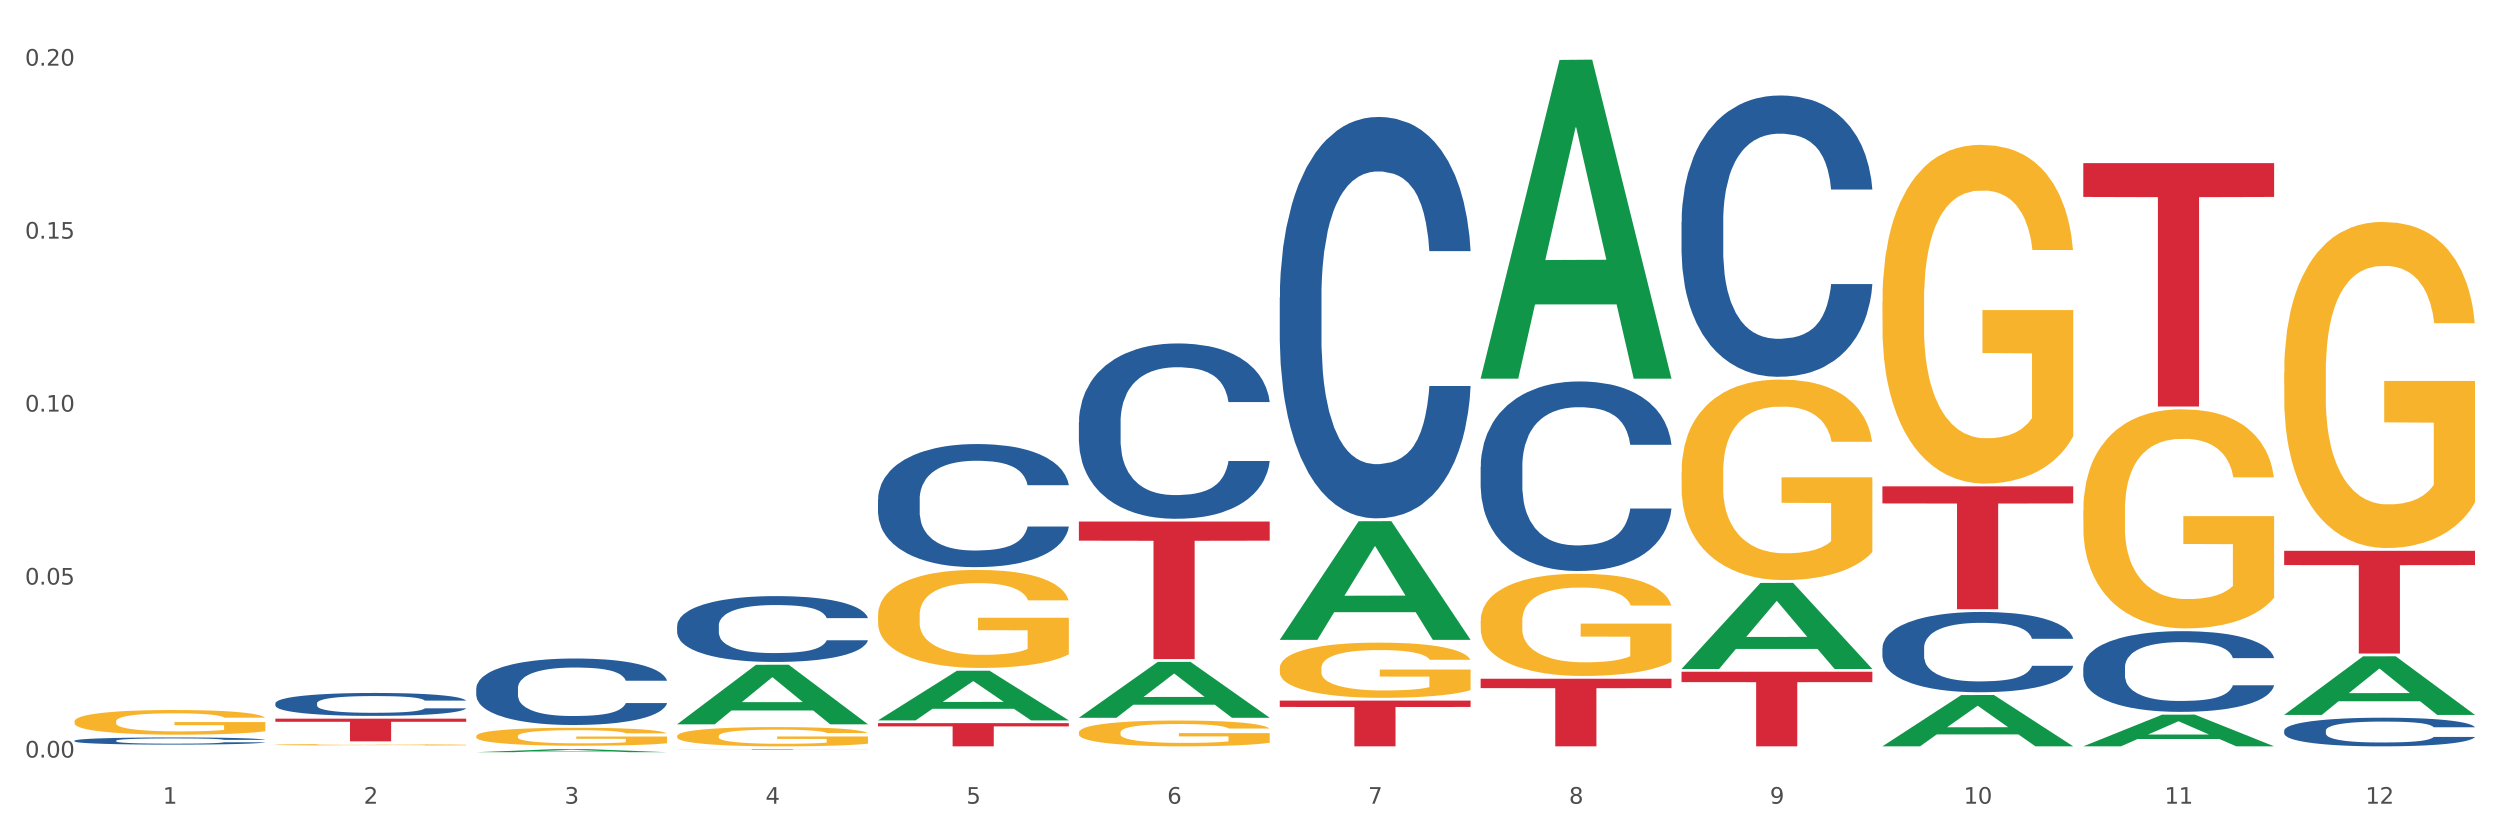 <?xml version="1.0" encoding="utf-8" standalone="no"?>
<!DOCTYPE svg PUBLIC "-//W3C//DTD SVG 1.1//EN"
  "http://www.w3.org/Graphics/SVG/1.1/DTD/svg11.dtd">
<svg xmlns:xlink="http://www.w3.org/1999/xlink" width="1080pt" height="360pt" viewBox="0 0 1080 360" xmlns="http://www.w3.org/2000/svg" version="1.1">
 <rect x="0" y="0" width="1080" height="360" fill="#333333" stroke="none"/>
 <defs>
  <style type="text/css">*{stroke-linejoin: round; stroke-linecap: butt}</style>
 </defs>
 <g id="figure_1">
  <g id="patch_1">
   <path d="M 0 360 
L 1080 360 
L 1080 0 
L 0 0 
z
" style="fill: #ffffff; stroke: #ffffff; stroke-linejoin: miter"/>
  </g>
  <g id="axes_1">
   <g id="matplotlib.axis_1">
    <g id="xtick_1">
     <g id="text_1">
      <!-- 1 -->
      <g style="fill: #4d4d4d" transform="translate(70.342 347.204) scale(0.096 -0.096)">
       <defs>
        <path id="DejaVuSans-31" d="M 794 531 
L 1825 531 
L 1825 4091 
L 703 3866 
L 703 4441 
L 1819 4666 
L 2450 4666 
L 2450 531 
L 3481 531 
L 3481 0 
L 794 0 
L 794 531 
z
" transform="scale(0.016)"/>
       </defs>
       <use xlink:href="#DejaVuSans-31"/>
      </g>
     </g>
    </g>
    <g id="xtick_2">
     <g id="text_2">
      <!-- 2 -->
      <g style="fill: #4d4d4d" transform="translate(157.122 347.204) scale(0.096 -0.096)">
       <defs>
        <path id="DejaVuSans-32" d="M 1228 531 
L 3431 531 
L 3431 0 
L 469 0 
L 469 531 
Q 828 903 1448 1529 
Q 2069 2156 2228 2338 
Q 2531 2678 2651 2914 
Q 2772 3150 2772 3378 
Q 2772 3750 2511 3984 
Q 2250 4219 1831 4219 
Q 1534 4219 1204 4116 
Q 875 4013 500 3803 
L 500 4441 
Q 881 4594 1212 4672 
Q 1544 4750 1819 4750 
Q 2544 4750 2975 4387 
Q 3406 4025 3406 3419 
Q 3406 3131 3298 2873 
Q 3191 2616 2906 2266 
Q 2828 2175 2409 1742 
Q 1991 1309 1228 531 
z
" transform="scale(0.016)"/>
       </defs>
       <use xlink:href="#DejaVuSans-32"/>
      </g>
     </g>
    </g>
    <g id="xtick_3">
     <g id="text_3">
      <!-- 3 -->
      <g style="fill: #4d4d4d" transform="translate(243.902 347.204) scale(0.096 -0.096)">
       <defs>
        <path id="DejaVuSans-33" d="M 2597 2516 
Q 3050 2419 3304 2112 
Q 3559 1806 3559 1356 
Q 3559 666 3084 287 
Q 2609 -91 1734 -91 
Q 1441 -91 1130 -33 
Q 819 25 488 141 
L 488 750 
Q 750 597 1062 519 
Q 1375 441 1716 441 
Q 2309 441 2620 675 
Q 2931 909 2931 1356 
Q 2931 1769 2642 2001 
Q 2353 2234 1838 2234 
L 1294 2234 
L 1294 2753 
L 1863 2753 
Q 2328 2753 2575 2939 
Q 2822 3125 2822 3475 
Q 2822 3834 2567 4026 
Q 2313 4219 1838 4219 
Q 1578 4219 1281 4162 
Q 984 4106 628 3988 
L 628 4550 
Q 988 4650 1302 4700 
Q 1616 4750 1894 4750 
Q 2613 4750 3031 4423 
Q 3450 4097 3450 3541 
Q 3450 3153 3228 2886 
Q 3006 2619 2597 2516 
z
" transform="scale(0.016)"/>
       </defs>
       <use xlink:href="#DejaVuSans-33"/>
      </g>
     </g>
    </g>
    <g id="xtick_4">
     <g id="text_4">
      <!-- 4 -->
      <g style="fill: #4d4d4d" transform="translate(330.683 347.204) scale(0.096 -0.096)">
       <defs>
        <path id="DejaVuSans-34" d="M 2419 4116 
L 825 1625 
L 2419 1625 
L 2419 4116 
z
M 2253 4666 
L 3047 4666 
L 3047 1625 
L 3713 1625 
L 3713 1100 
L 3047 1100 
L 3047 0 
L 2419 0 
L 2419 1100 
L 313 1100 
L 313 1709 
L 2253 4666 
z
" transform="scale(0.016)"/>
       </defs>
       <use xlink:href="#DejaVuSans-34"/>
      </g>
     </g>
    </g>
    <g id="xtick_5">
     <g id="text_5">
      <!-- 5 -->
      <g style="fill: #4d4d4d" transform="translate(417.463 347.204) scale(0.096 -0.096)">
       <defs>
        <path id="DejaVuSans-35" d="M 691 4666 
L 3169 4666 
L 3169 4134 
L 1269 4134 
L 1269 2991 
Q 1406 3038 1543 3061 
Q 1681 3084 1819 3084 
Q 2600 3084 3056 2656 
Q 3513 2228 3513 1497 
Q 3513 744 3044 326 
Q 2575 -91 1722 -91 
Q 1428 -91 1123 -41 
Q 819 9 494 109 
L 494 744 
Q 775 591 1075 516 
Q 1375 441 1709 441 
Q 2250 441 2565 725 
Q 2881 1009 2881 1497 
Q 2881 1984 2565 2268 
Q 2250 2553 1709 2553 
Q 1456 2553 1204 2497 
Q 953 2441 691 2322 
L 691 4666 
z
" transform="scale(0.016)"/>
       </defs>
       <use xlink:href="#DejaVuSans-35"/>
      </g>
     </g>
    </g>
    <g id="xtick_6">
     <g id="text_6">
      <!-- 6 -->
      <g style="fill: #4d4d4d" transform="translate(504.243 347.204) scale(0.096 -0.096)">
       <defs>
        <path id="DejaVuSans-36" d="M 2113 2584 
Q 1688 2584 1439 2293 
Q 1191 2003 1191 1497 
Q 1191 994 1439 701 
Q 1688 409 2113 409 
Q 2538 409 2786 701 
Q 3034 994 3034 1497 
Q 3034 2003 2786 2293 
Q 2538 2584 2113 2584 
z
M 3366 4563 
L 3366 3988 
Q 3128 4100 2886 4159 
Q 2644 4219 2406 4219 
Q 1781 4219 1451 3797 
Q 1122 3375 1075 2522 
Q 1259 2794 1537 2939 
Q 1816 3084 2150 3084 
Q 2853 3084 3261 2657 
Q 3669 2231 3669 1497 
Q 3669 778 3244 343 
Q 2819 -91 2113 -91 
Q 1303 -91 875 529 
Q 447 1150 447 2328 
Q 447 3434 972 4092 
Q 1497 4750 2381 4750 
Q 2619 4750 2861 4703 
Q 3103 4656 3366 4563 
z
" transform="scale(0.016)"/>
       </defs>
       <use xlink:href="#DejaVuSans-36"/>
      </g>
     </g>
    </g>
    <g id="xtick_7">
     <g id="text_7">
      <!-- 7 -->
      <g style="fill: #4d4d4d" transform="translate(591.024 347.204) scale(0.096 -0.096)">
       <defs>
        <path id="DejaVuSans-37" d="M 525 4666 
L 3525 4666 
L 3525 4397 
L 1831 0 
L 1172 0 
L 2766 4134 
L 525 4134 
L 525 4666 
z
" transform="scale(0.016)"/>
       </defs>
       <use xlink:href="#DejaVuSans-37"/>
      </g>
     </g>
    </g>
    <g id="xtick_8">
     <g id="text_8">
      <!-- 8 -->
      <g style="fill: #4d4d4d" transform="translate(677.804 347.204) scale(0.096 -0.096)">
       <defs>
        <path id="DejaVuSans-38" d="M 2034 2216 
Q 1584 2216 1326 1975 
Q 1069 1734 1069 1313 
Q 1069 891 1326 650 
Q 1584 409 2034 409 
Q 2484 409 2743 651 
Q 3003 894 3003 1313 
Q 3003 1734 2745 1975 
Q 2488 2216 2034 2216 
z
M 1403 2484 
Q 997 2584 770 2862 
Q 544 3141 544 3541 
Q 544 4100 942 4425 
Q 1341 4750 2034 4750 
Q 2731 4750 3128 4425 
Q 3525 4100 3525 3541 
Q 3525 3141 3298 2862 
Q 3072 2584 2669 2484 
Q 3125 2378 3379 2068 
Q 3634 1759 3634 1313 
Q 3634 634 3220 271 
Q 2806 -91 2034 -91 
Q 1263 -91 848 271 
Q 434 634 434 1313 
Q 434 1759 690 2068 
Q 947 2378 1403 2484 
z
M 1172 3481 
Q 1172 3119 1398 2916 
Q 1625 2713 2034 2713 
Q 2441 2713 2670 2916 
Q 2900 3119 2900 3481 
Q 2900 3844 2670 4047 
Q 2441 4250 2034 4250 
Q 1625 4250 1398 4047 
Q 1172 3844 1172 3481 
z
" transform="scale(0.016)"/>
       </defs>
       <use xlink:href="#DejaVuSans-38"/>
      </g>
     </g>
    </g>
    <g id="xtick_9">
     <g id="text_9">
      <!-- 9 -->
      <g style="fill: #4d4d4d" transform="translate(764.584 347.204) scale(0.096 -0.096)">
       <defs>
        <path id="DejaVuSans-39" d="M 703 97 
L 703 672 
Q 941 559 1184 500 
Q 1428 441 1663 441 
Q 2288 441 2617 861 
Q 2947 1281 2994 2138 
Q 2813 1869 2534 1725 
Q 2256 1581 1919 1581 
Q 1219 1581 811 2004 
Q 403 2428 403 3163 
Q 403 3881 828 4315 
Q 1253 4750 1959 4750 
Q 2769 4750 3195 4129 
Q 3622 3509 3622 2328 
Q 3622 1225 3098 567 
Q 2575 -91 1691 -91 
Q 1453 -91 1209 -44 
Q 966 3 703 97 
z
M 1959 2075 
Q 2384 2075 2632 2365 
Q 2881 2656 2881 3163 
Q 2881 3666 2632 3958 
Q 2384 4250 1959 4250 
Q 1534 4250 1286 3958 
Q 1038 3666 1038 3163 
Q 1038 2656 1286 2365 
Q 1534 2075 1959 2075 
z
" transform="scale(0.016)"/>
       </defs>
       <use xlink:href="#DejaVuSans-39"/>
      </g>
     </g>
    </g>
    <g id="xtick_10">
     <g id="text_10">
      <!-- 10 -->
      <g style="fill: #4d4d4d" transform="translate(848.311 347.204) scale(0.096 -0.096)">
       <defs>
        <path id="DejaVuSans-30" d="M 2034 4250 
Q 1547 4250 1301 3770 
Q 1056 3291 1056 2328 
Q 1056 1369 1301 889 
Q 1547 409 2034 409 
Q 2525 409 2770 889 
Q 3016 1369 3016 2328 
Q 3016 3291 2770 3770 
Q 2525 4250 2034 4250 
z
M 2034 4750 
Q 2819 4750 3233 4129 
Q 3647 3509 3647 2328 
Q 3647 1150 3233 529 
Q 2819 -91 2034 -91 
Q 1250 -91 836 529 
Q 422 1150 422 2328 
Q 422 3509 836 4129 
Q 1250 4750 2034 4750 
z
" transform="scale(0.016)"/>
       </defs>
       <use xlink:href="#DejaVuSans-31"/>
       <use xlink:href="#DejaVuSans-30" transform="translate(63.623 0)"/>
      </g>
     </g>
    </g>
    <g id="xtick_11">
     <g id="text_11">
      <!-- 11 -->
      <g style="fill: #4d4d4d" transform="translate(935.091 347.204) scale(0.096 -0.096)">
       <use xlink:href="#DejaVuSans-31"/>
       <use xlink:href="#DejaVuSans-31" transform="translate(63.623 0)"/>
      </g>
     </g>
    </g>
    <g id="xtick_12">
     <g id="text_12">
      <!-- 12 -->
      <g style="fill: #4d4d4d" transform="translate(1021.871 347.204) scale(0.096 -0.096)">
       <use xlink:href="#DejaVuSans-31"/>
       <use xlink:href="#DejaVuSans-32" transform="translate(63.623 0)"/>
      </g>
     </g>
    </g>
    <g id="xtick_13"/>
    <g id="xtick_14"/>
    <g id="xtick_15"/>
    <g id="xtick_16"/>
    <g id="xtick_17"/>
    <g id="xtick_18"/>
    <g id="xtick_19"/>
    <g id="xtick_20"/>
    <g id="xtick_21"/>
    <g id="xtick_22"/>
    <g id="xtick_23"/>
   </g>
   <g id="matplotlib.axis_2">
    <g id="ytick_1">
     <g id="text_13">
      <!-- 0.00 -->
      <g style="fill: #4d4d4d" transform="translate(10.8 327.265) scale(0.096 -0.096)">
       <defs>
        <path id="DejaVuSans-2e" d="M 684 794 
L 1344 794 
L 1344 0 
L 684 0 
L 684 794 
z
" transform="scale(0.016)"/>
       </defs>
       <use xlink:href="#DejaVuSans-30"/>
       <use xlink:href="#DejaVuSans-2e" transform="translate(63.623 0)"/>
       <use xlink:href="#DejaVuSans-30" transform="translate(95.41 0)"/>
       <use xlink:href="#DejaVuSans-30" transform="translate(159.033 0)"/>
      </g>
     </g>
    </g>
    <g id="ytick_2">
     <g id="text_14">
      <!-- 0.05 -->
      <g style="fill: #4d4d4d" transform="translate(10.8 252.54) scale(0.096 -0.096)">
       <use xlink:href="#DejaVuSans-30"/>
       <use xlink:href="#DejaVuSans-2e" transform="translate(63.623 0)"/>
       <use xlink:href="#DejaVuSans-30" transform="translate(95.41 0)"/>
       <use xlink:href="#DejaVuSans-35" transform="translate(159.033 0)"/>
      </g>
     </g>
    </g>
    <g id="ytick_3">
     <g id="text_15">
      <!-- 0.10 -->
      <g style="fill: #4d4d4d" transform="translate(10.8 177.816) scale(0.096 -0.096)">
       <use xlink:href="#DejaVuSans-30"/>
       <use xlink:href="#DejaVuSans-2e" transform="translate(63.623 0)"/>
       <use xlink:href="#DejaVuSans-31" transform="translate(95.41 0)"/>
       <use xlink:href="#DejaVuSans-30" transform="translate(159.033 0)"/>
      </g>
     </g>
    </g>
    <g id="ytick_4">
     <g id="text_16">
      <!-- 0.15 -->
      <g style="fill: #4d4d4d" transform="translate(10.8 103.092) scale(0.096 -0.096)">
       <use xlink:href="#DejaVuSans-30"/>
       <use xlink:href="#DejaVuSans-2e" transform="translate(63.623 0)"/>
       <use xlink:href="#DejaVuSans-31" transform="translate(95.41 0)"/>
       <use xlink:href="#DejaVuSans-35" transform="translate(159.033 0)"/>
      </g>
     </g>
    </g>
    <g id="ytick_5">
     <g id="text_17">
      <!-- 0.20 -->
      <g style="fill: #4d4d4d" transform="translate(10.8 28.368) scale(0.096 -0.096)">
       <use xlink:href="#DejaVuSans-30"/>
       <use xlink:href="#DejaVuSans-2e" transform="translate(63.623 0)"/>
       <use xlink:href="#DejaVuSans-32" transform="translate(95.41 0)"/>
       <use xlink:href="#DejaVuSans-30" transform="translate(159.033 0)"/>
      </g>
     </g>
    </g>
    <g id="ytick_6"/>
    <g id="ytick_7"/>
    <g id="ytick_8"/>
    <g id="ytick_9"/>
   </g>
   <g id="PolyCollection_1">
    <path d="M 205.736 324.947 
L 205.821 324.946 
L 239.817 323.619 
L 253.926 323.617 
L 288.177 324.95 
L 271.859 324.95 
L 264.464 324.639 
L 229.363 324.639 
L 229.108 324.644 
L 221.969 324.95 
L 205.736 324.95 
L 205.736 324.947 
L 233.783 324.454 
L 260.045 324.453 
L 247.041 323.901 
L 246.871 323.899 
L 246.701 323.903 
L 233.698 324.453 
L 233.783 324.454 
L 205.736 324.947 
z
" clip-path="url(#pa204923054)" style="fill: #109648"/>
    <path d="M 813.198 210.109 
L 895.639 210.109 
L 895.639 217.482 
L 863.21 217.532 
L 863.21 263.164 
L 845.432 263.164 
L 845.432 217.532 
L 813.198 217.482 
L 813.198 210.159 
L 813.198 210.109 
z
" clip-path="url(#pa204923054)" style="fill: #d62839"/>
    <path d="M 726.418 290.19 
L 808.859 290.19 
L 808.859 294.67 
L 776.429 294.7 
L 776.429 322.426 
L 758.652 322.426 
L 758.652 294.7 
L 726.418 294.67 
L 726.418 290.22 
L 726.418 290.19 
z
" clip-path="url(#pa204923054)" style="fill: #d62839"/>
    <path d="M 639.637 293.211 
L 722.079 293.211 
L 722.079 297.271 
L 689.649 297.298 
L 689.649 322.426 
L 671.872 322.426 
L 671.872 297.298 
L 639.637 297.271 
L 639.637 293.238 
L 639.637 293.211 
z
" clip-path="url(#pa204923054)" style="fill: #d62839"/>
    <path d="M 552.857 302.658 
L 635.298 302.658 
L 635.298 305.406 
L 602.869 305.424 
L 602.869 322.426 
L 585.091 322.426 
L 585.091 305.424 
L 552.857 305.406 
L 552.857 302.677 
L 552.857 302.658 
z
" clip-path="url(#pa204923054)" style="fill: #d62839"/>
    <path d="M 466.077 225.31 
L 548.518 225.31 
L 548.518 233.566 
L 516.088 233.622 
L 516.088 284.723 
L 498.311 284.723 
L 498.311 233.622 
L 466.077 233.566 
L 466.077 225.365 
L 466.077 225.31 
z
" clip-path="url(#pa204923054)" style="fill: #d62839"/>
    <path d="M 379.296 312.404 
L 461.738 312.404 
L 461.738 313.797 
L 429.308 313.806 
L 429.308 322.426 
L 411.531 322.426 
L 411.531 313.806 
L 379.296 313.797 
L 379.296 312.413 
L 379.296 312.404 
z
" clip-path="url(#pa204923054)" style="fill: #d62839"/>
    <path d="M 292.516 323.617 
L 374.957 323.617 
L 374.957 323.646 
L 342.528 323.646 
L 342.528 323.822 
L 324.75 323.822 
L 324.75 323.646 
L 292.516 323.646 
L 292.516 323.618 
L 292.516 323.617 
z
" clip-path="url(#pa204923054)" style="fill: #d62839"/>
    <path d="M 118.955 310.454 
L 201.397 310.454 
L 201.397 311.816 
L 168.967 311.826 
L 168.967 320.257 
L 151.189 320.257 
L 151.189 311.826 
L 118.955 311.816 
L 118.955 310.463 
L 118.955 310.454 
z
" clip-path="url(#pa204923054)" style="fill: #d62839"/>
    <path d="M 32.175 319.97 
L 32.272 319.967 
L 32.272 319.887 
L 32.565 319.78 
L 33.637 319.582 
L 35.001 319.431 
L 37.34 319.256 
L 38.607 319.182 
L 40.263 319.1 
L 43.674 318.967 
L 47.572 318.853 
L 50.3 318.791 
L 52.347 318.751 
L 56.927 318.681 
L 59.558 318.649 
L 62.287 318.624 
L 64.625 318.607 
L 68.523 318.587 
L 71.642 318.579 
L 75.247 318.576 
L 78.268 318.579 
L 82.263 318.59 
L 88.11 318.624 
L 90.352 318.644 
L 93.373 318.678 
L 96.491 318.723 
L 99.025 318.768 
L 101.948 318.834 
L 104.969 318.919 
L 107.892 319.026 
L 109.939 319.125 
L 111.595 319.23 
L 113.057 319.358 
L 114.129 319.497 
L 114.616 319.613 
L 96.783 319.613 
L 96.296 319.508 
L 95.322 319.395 
L 94.347 319.318 
L 93.275 319.256 
L 91.619 319.185 
L 90.157 319.14 
L 87.721 319.086 
L 85.479 319.052 
L 83.628 319.032 
L 81.386 319.015 
L 76.611 318.998 
L 73.201 318.998 
L 71.057 319.004 
L 68.426 319.018 
L 66.184 319.038 
L 63.553 319.072 
L 61.507 319.108 
L 59.461 319.157 
L 58.291 319.191 
L 56.537 319.253 
L 55.368 319.304 
L 53.809 319.392 
L 52.932 319.454 
L 51.372 319.615 
L 50.69 319.734 
L 50.398 319.817 
L 50.203 319.907 
L 50.203 320.349 
L 50.788 320.548 
L 51.275 320.633 
L 52.054 320.729 
L 53.516 320.853 
L 55.66 320.975 
L 57.901 321.063 
L 59.753 321.117 
L 61.507 321.157 
L 63.261 321.188 
L 65.405 321.216 
L 67.159 321.233 
L 69.79 321.25 
L 72.908 321.259 
L 75.345 321.259 
L 80.314 321.244 
L 82.556 321.23 
L 84.7 321.21 
L 87.038 321.179 
L 88.89 321.145 
L 89.962 321.12 
L 91.716 321.066 
L 93.08 321.009 
L 94.25 320.944 
L 95.029 320.887 
L 95.906 320.802 
L 96.588 320.706 
L 96.783 320.655 
L 114.616 320.655 
L 114.227 320.757 
L 113.544 320.856 
L 112.18 320.989 
L 111.108 321.066 
L 109.452 321.159 
L 107.697 321.239 
L 105.261 321.327 
L 103.02 321.392 
L 100.681 321.448 
L 98.148 321.499 
L 93.567 321.57 
L 91.911 321.59 
L 88.403 321.624 
L 85.674 321.644 
L 81.679 321.664 
L 77.586 321.675 
L 73.298 321.678 
L 69.498 321.672 
L 65.307 321.655 
L 62.676 321.638 
L 59.753 321.613 
L 56.342 321.573 
L 53.126 321.525 
L 50.105 321.468 
L 47.279 321.403 
L 44.648 321.329 
L 41.238 321.208 
L 38.704 321.089 
L 36.853 320.978 
L 35.586 320.885 
L 34.319 320.766 
L 33.637 320.684 
L 32.565 320.485 
L 32.175 320.301 
L 32.175 319.97 
z
" clip-path="url(#pa204923054)" style="fill: #255c99"/>
    <path d="M 118.955 303.809 
L 119.053 303.799 
L 119.053 303.546 
L 119.345 303.202 
L 120.417 302.569 
L 121.781 302.09 
L 124.12 301.529 
L 125.387 301.294 
L 127.044 301.032 
L 130.454 300.606 
L 134.352 300.245 
L 137.081 300.046 
L 139.127 299.919 
L 143.707 299.693 
L 146.338 299.593 
L 149.067 299.512 
L 151.406 299.458 
L 155.304 299.394 
L 158.422 299.367 
L 162.028 299.358 
L 165.048 299.367 
L 169.044 299.403 
L 174.891 299.512 
L 177.132 299.575 
L 180.153 299.684 
L 183.271 299.829 
L 185.805 299.973 
L 188.728 300.181 
L 191.749 300.453 
L 194.673 300.796 
L 196.719 301.113 
L 198.376 301.448 
L 199.837 301.855 
L 200.909 302.298 
L 201.397 302.669 
L 183.564 302.669 
L 183.076 302.334 
L 182.102 301.972 
L 181.127 301.728 
L 180.055 301.529 
L 178.399 301.303 
L 176.937 301.158 
L 174.501 300.986 
L 172.26 300.878 
L 170.408 300.815 
L 168.167 300.76 
L 163.392 300.706 
L 159.981 300.706 
L 157.837 300.724 
L 155.206 300.769 
L 152.965 300.833 
L 150.334 300.941 
L 148.287 301.059 
L 146.241 301.213 
L 145.071 301.321 
L 143.317 301.52 
L 142.148 301.683 
L 140.589 301.963 
L 139.712 302.162 
L 138.153 302.678 
L 137.471 303.058 
L 137.178 303.32 
L 136.983 303.61 
L 136.983 305.021 
L 137.568 305.654 
L 138.055 305.925 
L 138.835 306.233 
L 140.297 306.631 
L 142.44 307.02 
L 144.682 307.3 
L 146.533 307.472 
L 148.287 307.598 
L 150.041 307.698 
L 152.185 307.788 
L 153.939 307.843 
L 156.57 307.897 
L 159.689 307.924 
L 162.125 307.924 
L 167.095 307.879 
L 169.336 307.834 
L 171.48 307.77 
L 173.819 307.671 
L 175.67 307.562 
L 176.742 307.481 
L 178.496 307.309 
L 179.861 307.128 
L 181.03 306.92 
L 181.81 306.739 
L 182.687 306.468 
L 183.369 306.16 
L 183.564 305.997 
L 201.397 305.997 
L 201.007 306.323 
L 200.325 306.64 
L 198.96 307.065 
L 197.889 307.309 
L 196.232 307.608 
L 194.478 307.861 
L 192.042 308.141 
L 189.8 308.349 
L 187.462 308.53 
L 184.928 308.693 
L 180.348 308.919 
L 178.691 308.982 
L 175.183 309.091 
L 172.454 309.154 
L 168.459 309.218 
L 164.366 309.254 
L 160.079 309.263 
L 156.278 309.245 
L 152.088 309.19 
L 149.457 309.136 
L 146.533 309.055 
L 143.123 308.928 
L 139.907 308.774 
L 136.886 308.593 
L 134.06 308.385 
L 131.429 308.15 
L 128.018 307.761 
L 125.484 307.381 
L 123.633 307.029 
L 122.366 306.73 
L 121.099 306.35 
L 120.417 306.088 
L 119.345 305.455 
L 118.955 304.867 
L 118.955 303.809 
z
" clip-path="url(#pa204923054)" style="fill: #255c99"/>
    <path d="M 205.736 297.38 
L 205.833 297.354 
L 205.833 296.619 
L 206.125 295.622 
L 207.197 293.786 
L 208.562 292.395 
L 210.9 290.768 
L 212.167 290.086 
L 213.824 289.325 
L 217.235 288.092 
L 221.133 287.042 
L 223.861 286.465 
L 225.907 286.097 
L 230.488 285.441 
L 233.119 285.153 
L 235.847 284.917 
L 238.186 284.759 
L 242.084 284.576 
L 245.202 284.497 
L 248.808 284.471 
L 251.829 284.497 
L 255.824 284.602 
L 261.671 284.917 
L 263.912 285.1 
L 266.933 285.415 
L 270.052 285.835 
L 272.585 286.255 
L 275.509 286.858 
L 278.53 287.646 
L 281.453 288.643 
L 283.499 289.561 
L 285.156 290.532 
L 286.618 291.713 
L 287.69 292.998 
L 288.177 294.074 
L 270.344 294.074 
L 269.857 293.103 
L 268.882 292.054 
L 267.908 291.345 
L 266.836 290.768 
L 265.179 290.112 
L 263.717 289.692 
L 261.281 289.194 
L 259.04 288.879 
L 257.188 288.695 
L 254.947 288.538 
L 250.172 288.38 
L 246.761 288.38 
L 244.618 288.433 
L 241.986 288.564 
L 239.745 288.748 
L 237.114 289.062 
L 235.068 289.404 
L 233.021 289.85 
L 231.852 290.165 
L 230.098 290.742 
L 228.928 291.214 
L 227.369 292.028 
L 226.492 292.605 
L 224.933 294.1 
L 224.251 295.203 
L 223.959 295.963 
L 223.764 296.803 
L 223.764 300.896 
L 224.348 302.733 
L 224.836 303.52 
L 225.615 304.413 
L 227.077 305.567 
L 229.221 306.695 
L 231.462 307.509 
L 233.314 308.007 
L 235.068 308.375 
L 236.822 308.663 
L 238.966 308.926 
L 240.72 309.083 
L 243.351 309.241 
L 246.469 309.319 
L 248.905 309.319 
L 253.875 309.188 
L 256.116 309.057 
L 258.26 308.873 
L 260.599 308.585 
L 262.451 308.27 
L 263.523 308.034 
L 265.277 307.535 
L 266.641 307.01 
L 267.81 306.407 
L 268.59 305.882 
L 269.467 305.095 
L 270.149 304.203 
L 270.344 303.73 
L 288.177 303.73 
L 287.787 304.675 
L 287.105 305.593 
L 285.741 306.827 
L 284.669 307.535 
L 283.012 308.401 
L 281.258 309.136 
L 278.822 309.949 
L 276.581 310.553 
L 274.242 311.077 
L 271.708 311.55 
L 267.128 312.206 
L 265.472 312.389 
L 261.963 312.704 
L 259.235 312.888 
L 255.239 313.072 
L 251.147 313.177 
L 246.859 313.203 
L 243.058 313.15 
L 238.868 312.993 
L 236.237 312.835 
L 233.314 312.599 
L 229.903 312.232 
L 226.687 311.786 
L 223.666 311.261 
L 220.84 310.658 
L 218.209 309.975 
L 214.798 308.847 
L 212.265 307.745 
L 210.413 306.722 
L 209.146 305.856 
L 207.88 304.754 
L 207.197 303.993 
L 206.125 302.156 
L 205.736 300.45 
L 205.736 297.38 
z
" clip-path="url(#pa204923054)" style="fill: #255c99"/>
    <path d="M 292.516 270.3 
L 292.613 270.274 
L 292.613 269.547 
L 292.906 268.559 
L 293.978 266.74 
L 295.342 265.362 
L 297.681 263.751 
L 298.948 263.075 
L 300.604 262.322 
L 304.015 261.1 
L 307.913 260.061 
L 310.641 259.489 
L 312.688 259.125 
L 317.268 258.476 
L 319.899 258.19 
L 322.628 257.956 
L 324.966 257.8 
L 328.864 257.618 
L 331.983 257.54 
L 335.588 257.514 
L 338.609 257.54 
L 342.604 257.644 
L 348.451 257.956 
L 350.693 258.138 
L 353.714 258.45 
L 356.832 258.865 
L 359.366 259.281 
L 362.289 259.879 
L 365.31 260.659 
L 368.233 261.646 
L 370.28 262.556 
L 371.936 263.517 
L 373.398 264.687 
L 374.47 265.96 
L 374.957 267.026 
L 357.124 267.026 
L 356.637 266.064 
L 355.663 265.025 
L 354.688 264.323 
L 353.616 263.751 
L 351.96 263.101 
L 350.498 262.686 
L 348.062 262.192 
L 345.82 261.88 
L 343.969 261.698 
L 341.727 261.542 
L 336.952 261.386 
L 333.542 261.386 
L 331.398 261.438 
L 328.767 261.568 
L 326.525 261.75 
L 323.894 262.062 
L 321.848 262.4 
L 319.802 262.842 
L 318.632 263.153 
L 316.878 263.725 
L 315.709 264.193 
L 314.15 264.999 
L 313.273 265.57 
L 311.713 267.052 
L 311.031 268.143 
L 310.739 268.897 
L 310.544 269.728 
L 310.544 273.783 
L 311.129 275.602 
L 311.616 276.382 
L 312.395 277.265 
L 313.857 278.409 
L 316.001 279.526 
L 318.242 280.332 
L 320.094 280.826 
L 321.848 281.189 
L 323.602 281.475 
L 325.746 281.735 
L 327.5 281.891 
L 330.131 282.047 
L 333.249 282.125 
L 335.686 282.125 
L 340.655 281.995 
L 342.897 281.865 
L 345.041 281.683 
L 347.379 281.397 
L 349.231 281.085 
L 350.303 280.852 
L 352.057 280.358 
L 353.421 279.838 
L 354.591 279.24 
L 355.37 278.72 
L 356.247 277.941 
L 356.929 277.057 
L 357.124 276.589 
L 374.957 276.589 
L 374.568 277.525 
L 373.885 278.435 
L 372.521 279.656 
L 371.449 280.358 
L 369.793 281.215 
L 368.038 281.943 
L 365.602 282.749 
L 363.361 283.346 
L 361.022 283.866 
L 358.489 284.334 
L 353.908 284.984 
L 352.252 285.166 
L 348.744 285.477 
L 346.015 285.659 
L 342.02 285.841 
L 337.927 285.945 
L 333.639 285.971 
L 329.839 285.919 
L 325.648 285.763 
L 323.017 285.607 
L 320.094 285.373 
L 316.683 285.01 
L 313.467 284.568 
L 310.447 284.048 
L 307.621 283.45 
L 304.989 282.775 
L 301.579 281.657 
L 299.045 280.566 
L 297.194 279.552 
L 295.927 278.694 
L 294.66 277.603 
L 293.978 276.849 
L 292.906 275.03 
L 292.516 273.341 
L 292.516 270.3 
z
" clip-path="url(#pa204923054)" style="fill: #255c99"/>
    <path d="M 379.296 215.723 
L 379.394 215.675 
L 379.394 214.315 
L 379.686 212.469 
L 380.758 209.069 
L 382.122 206.495 
L 384.461 203.484 
L 385.728 202.221 
L 387.385 200.813 
L 390.795 198.53 
L 394.693 196.587 
L 397.422 195.519 
L 399.468 194.839 
L 404.048 193.624 
L 406.679 193.09 
L 409.408 192.653 
L 411.747 192.362 
L 415.645 192.022 
L 418.763 191.876 
L 422.369 191.827 
L 425.389 191.876 
L 429.385 192.07 
L 435.232 192.653 
L 437.473 192.993 
L 440.494 193.576 
L 443.612 194.353 
L 446.146 195.13 
L 449.069 196.247 
L 452.09 197.704 
L 455.014 199.55 
L 457.06 201.25 
L 458.717 203.047 
L 460.178 205.232 
L 461.25 207.612 
L 461.738 209.604 
L 443.905 209.604 
L 443.417 207.807 
L 442.443 205.864 
L 441.468 204.553 
L 440.396 203.484 
L 438.74 202.27 
L 437.278 201.493 
L 434.842 200.57 
L 432.601 199.987 
L 430.749 199.647 
L 428.508 199.356 
L 423.733 199.064 
L 420.322 199.064 
L 418.178 199.161 
L 415.547 199.404 
L 413.306 199.744 
L 410.675 200.327 
L 408.628 200.958 
L 406.582 201.784 
L 405.413 202.367 
L 403.658 203.435 
L 402.489 204.31 
L 400.93 205.815 
L 400.053 206.884 
L 398.494 209.652 
L 397.812 211.692 
L 397.519 213.101 
L 397.324 214.655 
L 397.324 222.232 
L 397.909 225.632 
L 398.396 227.089 
L 399.176 228.74 
L 400.638 230.877 
L 402.781 232.966 
L 405.023 234.471 
L 406.874 235.394 
L 408.628 236.074 
L 410.382 236.608 
L 412.526 237.094 
L 414.28 237.385 
L 416.911 237.677 
L 420.03 237.822 
L 422.466 237.822 
L 427.436 237.58 
L 429.677 237.337 
L 431.821 236.997 
L 434.16 236.463 
L 436.011 235.88 
L 437.083 235.443 
L 438.837 234.52 
L 440.202 233.548 
L 441.371 232.431 
L 442.151 231.46 
L 443.028 230.003 
L 443.71 228.351 
L 443.905 227.477 
L 461.738 227.477 
L 461.348 229.226 
L 460.666 230.926 
L 459.301 233.208 
L 458.23 234.52 
L 456.573 236.123 
L 454.819 237.482 
L 452.383 238.988 
L 450.141 240.105 
L 447.803 241.077 
L 445.269 241.951 
L 440.689 243.165 
L 439.032 243.505 
L 435.524 244.088 
L 432.795 244.428 
L 428.8 244.768 
L 424.707 244.962 
L 420.42 245.011 
L 416.619 244.914 
L 412.429 244.622 
L 409.798 244.331 
L 406.874 243.894 
L 403.464 243.214 
L 400.248 242.388 
L 397.227 241.417 
L 394.401 240.3 
L 391.77 239.037 
L 388.359 236.948 
L 385.825 234.908 
L 383.974 233.014 
L 382.707 231.411 
L 381.44 229.371 
L 380.758 227.963 
L 379.686 224.563 
L 379.296 221.406 
L 379.296 215.723 
z
" clip-path="url(#pa204923054)" style="fill: #255c99"/>
    <path d="M 466.077 182.401 
L 466.174 182.332 
L 466.174 180.395 
L 466.466 177.766 
L 467.538 172.923 
L 468.903 169.256 
L 471.241 164.967 
L 472.508 163.168 
L 474.165 161.162 
L 477.576 157.91 
L 481.474 155.143 
L 484.202 153.621 
L 486.248 152.653 
L 490.829 150.923 
L 493.46 150.162 
L 496.188 149.539 
L 498.527 149.124 
L 502.425 148.64 
L 505.543 148.432 
L 509.149 148.363 
L 512.17 148.432 
L 516.165 148.709 
L 522.012 149.539 
L 524.253 150.024 
L 527.274 150.854 
L 530.393 151.961 
L 532.926 153.068 
L 535.85 154.659 
L 538.871 156.734 
L 541.794 159.363 
L 543.84 161.785 
L 545.497 164.344 
L 546.959 167.458 
L 548.031 170.848 
L 548.518 173.684 
L 530.685 173.684 
L 530.198 171.124 
L 529.223 168.357 
L 528.249 166.489 
L 527.177 164.967 
L 525.52 163.238 
L 524.058 162.131 
L 521.622 160.816 
L 519.381 159.986 
L 517.529 159.502 
L 515.288 159.087 
L 510.513 158.671 
L 507.102 158.671 
L 504.959 158.81 
L 502.327 159.156 
L 500.086 159.64 
L 497.455 160.47 
L 495.409 161.37 
L 493.362 162.546 
L 492.193 163.376 
L 490.439 164.898 
L 489.269 166.143 
L 487.71 168.288 
L 486.833 169.81 
L 485.274 173.753 
L 484.592 176.659 
L 484.3 178.665 
L 484.105 180.879 
L 484.105 191.672 
L 484.689 196.514 
L 485.177 198.59 
L 485.956 200.942 
L 487.418 203.986 
L 489.562 206.961 
L 491.803 209.106 
L 493.655 210.42 
L 495.409 211.389 
L 497.163 212.15 
L 499.307 212.841 
L 501.061 213.257 
L 503.692 213.672 
L 506.81 213.879 
L 509.246 213.879 
L 514.216 213.533 
L 516.457 213.187 
L 518.601 212.703 
L 520.94 211.942 
L 522.792 211.112 
L 523.864 210.489 
L 525.618 209.175 
L 526.982 207.791 
L 528.151 206.2 
L 528.931 204.816 
L 529.808 202.741 
L 530.49 200.389 
L 530.685 199.143 
L 548.518 199.143 
L 548.128 201.634 
L 547.446 204.055 
L 546.082 207.307 
L 545.01 209.175 
L 543.353 211.458 
L 541.599 213.395 
L 539.163 215.54 
L 536.922 217.131 
L 534.583 218.514 
L 532.049 219.76 
L 527.469 221.489 
L 525.813 221.974 
L 522.304 222.804 
L 519.576 223.288 
L 515.58 223.772 
L 511.488 224.049 
L 507.2 224.118 
L 503.399 223.98 
L 499.209 223.565 
L 496.578 223.15 
L 493.655 222.527 
L 490.244 221.559 
L 487.028 220.382 
L 484.007 218.999 
L 481.181 217.408 
L 478.55 215.609 
L 475.139 212.634 
L 472.606 209.728 
L 470.754 207.03 
L 469.487 204.747 
L 468.221 201.841 
L 467.538 199.835 
L 466.466 194.992 
L 466.077 190.495 
L 466.077 182.401 
z
" clip-path="url(#pa204923054)" style="fill: #255c99"/>
    <path d="M 552.857 128.439 
L 552.954 128.281 
L 552.954 123.847 
L 553.247 117.828 
L 554.319 106.742 
L 555.683 98.348 
L 558.022 88.529 
L 559.289 84.412 
L 560.945 79.819 
L 564.356 72.375 
L 568.254 66.04 
L 570.982 62.556 
L 573.029 60.339 
L 577.609 56.38 
L 580.24 54.638 
L 582.969 53.212 
L 585.307 52.262 
L 589.205 51.153 
L 592.324 50.678 
L 595.929 50.52 
L 598.95 50.678 
L 602.945 51.312 
L 608.792 53.212 
L 611.034 54.321 
L 614.055 56.221 
L 617.173 58.755 
L 619.707 61.289 
L 622.63 64.932 
L 625.651 69.683 
L 628.574 75.701 
L 630.621 81.244 
L 632.277 87.104 
L 633.739 94.231 
L 634.811 101.991 
L 635.298 108.484 
L 617.465 108.484 
L 616.978 102.625 
L 616.004 96.29 
L 615.029 92.014 
L 613.957 88.529 
L 612.301 84.57 
L 610.839 82.036 
L 608.403 79.027 
L 606.161 77.127 
L 604.31 76.018 
L 602.068 75.068 
L 597.293 74.117 
L 593.883 74.117 
L 591.739 74.434 
L 589.108 75.226 
L 586.866 76.335 
L 584.235 78.235 
L 582.189 80.294 
L 580.143 82.986 
L 578.973 84.887 
L 577.219 88.371 
L 576.05 91.222 
L 574.491 96.131 
L 573.614 99.615 
L 572.054 108.643 
L 571.372 115.294 
L 571.08 119.887 
L 570.885 124.955 
L 570.885 149.661 
L 571.47 160.747 
L 571.957 165.499 
L 572.736 170.883 
L 574.198 177.852 
L 576.342 184.662 
L 578.583 189.571 
L 580.435 192.58 
L 582.189 194.798 
L 583.943 196.54 
L 586.087 198.123 
L 587.841 199.074 
L 590.472 200.024 
L 593.59 200.499 
L 596.027 200.499 
L 600.997 199.707 
L 603.238 198.915 
L 605.382 197.807 
L 607.72 196.065 
L 609.572 194.164 
L 610.644 192.739 
L 612.398 189.73 
L 613.762 186.562 
L 614.932 182.92 
L 615.711 179.752 
L 616.588 175.001 
L 617.27 169.616 
L 617.465 166.766 
L 635.298 166.766 
L 634.909 172.467 
L 634.226 178.01 
L 632.862 185.454 
L 631.79 189.73 
L 630.134 194.956 
L 628.379 199.39 
L 625.943 204.3 
L 623.702 207.942 
L 621.363 211.11 
L 618.83 213.961 
L 614.249 217.92 
L 612.593 219.029 
L 609.085 220.929 
L 606.356 222.038 
L 602.361 223.146 
L 598.268 223.78 
L 593.98 223.938 
L 590.18 223.621 
L 585.989 222.671 
L 583.358 221.721 
L 580.435 220.296 
L 577.024 218.078 
L 573.808 215.386 
L 570.788 212.219 
L 567.962 208.576 
L 565.33 204.458 
L 561.92 197.648 
L 559.386 190.997 
L 557.535 184.82 
L 556.268 179.594 
L 555.001 172.942 
L 554.319 168.349 
L 553.247 157.263 
L 552.857 146.969 
L 552.857 128.439 
z
" clip-path="url(#pa204923054)" style="fill: #255c99"/>
    <path d="M 639.637 201.578 
L 639.735 201.503 
L 639.735 199.409 
L 640.027 196.567 
L 641.099 191.332 
L 642.463 187.368 
L 644.802 182.731 
L 646.069 180.786 
L 647.726 178.617 
L 651.136 175.102 
L 655.034 172.111 
L 657.763 170.465 
L 659.809 169.418 
L 664.389 167.549 
L 667.02 166.726 
L 669.749 166.053 
L 672.088 165.604 
L 675.986 165.081 
L 679.104 164.856 
L 682.71 164.781 
L 685.73 164.856 
L 689.726 165.155 
L 695.573 166.053 
L 697.814 166.576 
L 700.835 167.474 
L 703.953 168.67 
L 706.487 169.867 
L 709.41 171.587 
L 712.431 173.831 
L 715.355 176.673 
L 717.401 179.29 
L 719.058 182.058 
L 720.519 185.423 
L 721.591 189.088 
L 722.079 192.154 
L 704.246 192.154 
L 703.758 189.387 
L 702.784 186.395 
L 701.809 184.376 
L 700.737 182.731 
L 699.081 180.861 
L 697.619 179.664 
L 695.183 178.243 
L 692.942 177.346 
L 691.09 176.822 
L 688.849 176.374 
L 684.074 175.925 
L 680.663 175.925 
L 678.519 176.075 
L 675.888 176.448 
L 673.647 176.972 
L 671.016 177.869 
L 668.969 178.842 
L 666.923 180.113 
L 665.754 181.011 
L 663.999 182.656 
L 662.83 184.002 
L 661.271 186.321 
L 660.394 187.966 
L 658.835 192.229 
L 658.153 195.37 
L 657.86 197.539 
L 657.665 199.932 
L 657.665 211.599 
L 658.25 216.835 
L 658.737 219.078 
L 659.517 221.621 
L 660.979 224.912 
L 663.122 228.128 
L 665.364 230.446 
L 667.215 231.867 
L 668.969 232.914 
L 670.723 233.737 
L 672.867 234.485 
L 674.621 234.934 
L 677.252 235.382 
L 680.371 235.607 
L 682.807 235.607 
L 687.777 235.233 
L 690.018 234.859 
L 692.162 234.335 
L 694.501 233.513 
L 696.352 232.615 
L 697.424 231.942 
L 699.178 230.521 
L 700.543 229.025 
L 701.712 227.305 
L 702.492 225.809 
L 703.369 223.566 
L 704.051 221.023 
L 704.246 219.677 
L 722.079 219.677 
L 721.689 222.369 
L 721.007 224.987 
L 719.642 228.502 
L 718.571 230.521 
L 716.914 232.989 
L 715.16 235.083 
L 712.724 237.402 
L 710.482 239.122 
L 708.144 240.618 
L 705.61 241.964 
L 701.03 243.834 
L 699.373 244.357 
L 695.865 245.255 
L 693.136 245.778 
L 689.141 246.302 
L 685.048 246.601 
L 680.761 246.676 
L 676.96 246.526 
L 672.77 246.077 
L 670.139 245.629 
L 667.215 244.955 
L 663.805 243.908 
L 660.589 242.637 
L 657.568 241.141 
L 654.742 239.421 
L 652.111 237.477 
L 648.7 234.261 
L 646.166 231.119 
L 644.315 228.203 
L 643.048 225.735 
L 641.781 222.593 
L 641.099 220.425 
L 640.027 215.189 
L 639.637 210.328 
L 639.637 201.578 
z
" clip-path="url(#pa204923054)" style="fill: #255c99"/>
    <path d="M 32.175 311.65 
L 32.272 311.641 
L 32.272 311.29 
L 32.467 310.988 
L 33.44 310.258 
L 34.9 309.655 
L 35.971 309.333 
L 37.042 309.07 
L 38.307 308.808 
L 39.864 308.535 
L 42.687 308.136 
L 44.439 307.931 
L 46.58 307.717 
L 50.474 307.406 
L 53.296 307.23 
L 56.216 307.084 
L 60.986 306.909 
L 64.1 306.831 
L 67.41 306.773 
L 71.4 306.734 
L 74.418 306.724 
L 81.036 306.753 
L 86.682 306.841 
L 89.407 306.909 
L 92.911 307.026 
L 94.76 307.104 
L 97.778 307.26 
L 100.892 307.464 
L 103.034 307.639 
L 106.246 307.97 
L 108.679 308.301 
L 110.918 308.71 
L 112.086 308.993 
L 112.962 309.255 
L 113.74 309.557 
L 114.519 310.034 
L 96.999 310.034 
L 96.318 309.694 
L 95.247 309.372 
L 93.69 309.061 
L 92.327 308.866 
L 89.991 308.623 
L 87.85 308.467 
L 85.611 308.35 
L 82.886 308.253 
L 80.744 308.204 
L 77.727 308.165 
L 71.79 308.175 
L 67.799 308.253 
L 65.074 308.35 
L 63.322 308.438 
L 61.764 308.535 
L 60.012 308.671 
L 57.968 308.876 
L 56.508 309.061 
L 55.048 309.294 
L 53.88 309.528 
L 52.81 309.801 
L 51.934 310.093 
L 51.252 310.394 
L 50.668 310.764 
L 50.182 311.378 
L 50.182 312.711 
L 50.376 313.013 
L 50.863 313.412 
L 51.447 313.714 
L 52.42 314.074 
L 53.296 314.318 
L 54.951 314.668 
L 56.8 314.96 
L 58.26 315.145 
L 59.72 315.301 
L 62.251 315.515 
L 65.074 315.69 
L 67.507 315.798 
L 70.816 315.895 
L 73.055 315.934 
L 75.002 315.953 
L 79.771 315.953 
L 83.178 315.924 
L 86.974 315.856 
L 89.894 315.768 
L 92.327 315.661 
L 95.052 315.486 
L 96.804 315.321 
L 96.804 313.286 
L 75.391 313.276 
L 75.391 311.923 
L 114.616 311.923 
L 114.616 315.895 
L 112.962 316.099 
L 111.112 316.284 
L 109.166 316.45 
L 106.246 316.654 
L 102.742 316.849 
L 99.627 316.985 
L 96.318 317.102 
L 92.424 317.209 
L 87.363 317.307 
L 84.248 317.345 
L 80.355 317.375 
L 75.78 317.384 
L 71.79 317.365 
L 67.896 317.316 
L 63.808 317.229 
L 59.818 317.102 
L 56.8 316.976 
L 53.783 316.82 
L 50.571 316.615 
L 48.04 316.421 
L 46.094 316.245 
L 43.952 316.021 
L 41.616 315.729 
L 39.864 315.467 
L 38.307 315.194 
L 36.652 314.843 
L 35.484 314.542 
L 34.316 314.162 
L 33.635 313.88 
L 32.856 313.442 
L 32.272 312.828 
L 32.175 311.65 
z
" clip-path="url(#pa204923054)" style="fill: #f7b32b"/>
    <path d="M 118.955 321.729 
L 119.053 321.729 
L 119.053 321.709 
L 119.247 321.692 
L 120.221 321.65 
L 121.681 321.615 
L 122.751 321.597 
L 123.822 321.582 
L 125.087 321.567 
L 126.645 321.551 
L 129.467 321.529 
L 131.219 321.517 
L 133.361 321.505 
L 137.254 321.487 
L 140.077 321.477 
L 142.997 321.469 
L 147.766 321.459 
L 150.881 321.454 
L 154.19 321.451 
L 158.181 321.449 
L 161.198 321.448 
L 167.817 321.45 
L 173.462 321.455 
L 176.187 321.459 
L 179.691 321.465 
L 181.541 321.47 
L 184.558 321.479 
L 187.673 321.49 
L 189.814 321.5 
L 193.026 321.519 
L 195.459 321.538 
L 197.698 321.561 
L 198.866 321.578 
L 199.742 321.593 
L 200.521 321.61 
L 201.299 321.637 
L 183.779 321.637 
L 183.098 321.618 
L 182.027 321.599 
L 180.47 321.581 
L 179.107 321.57 
L 176.771 321.556 
L 174.63 321.548 
L 172.391 321.541 
L 169.666 321.535 
L 167.525 321.533 
L 164.507 321.53 
L 158.57 321.531 
L 154.579 321.535 
L 151.854 321.541 
L 150.102 321.546 
L 148.545 321.551 
L 146.793 321.559 
L 144.749 321.571 
L 143.289 321.581 
L 141.829 321.595 
L 140.661 321.608 
L 139.59 321.624 
L 138.714 321.64 
L 138.033 321.658 
L 137.449 321.679 
L 136.962 321.714 
L 136.962 321.79 
L 137.157 321.807 
L 137.643 321.83 
L 138.227 321.847 
L 139.201 321.868 
L 140.077 321.882 
L 141.731 321.902 
L 143.581 321.918 
L 145.041 321.929 
L 146.501 321.938 
L 149.031 321.95 
L 151.854 321.96 
L 154.287 321.966 
L 157.597 321.972 
L 159.835 321.974 
L 161.782 321.975 
L 166.551 321.975 
L 169.958 321.973 
L 173.754 321.97 
L 176.674 321.964 
L 179.107 321.958 
L 181.833 321.948 
L 183.585 321.939 
L 183.585 321.823 
L 162.171 321.822 
L 162.171 321.745 
L 201.397 321.745 
L 201.397 321.972 
L 199.742 321.983 
L 197.893 321.994 
L 195.946 322.003 
L 193.026 322.015 
L 189.522 322.026 
L 186.407 322.034 
L 183.098 322.041 
L 179.205 322.047 
L 174.143 322.052 
L 171.029 322.055 
L 167.135 322.056 
L 162.561 322.057 
L 158.57 322.056 
L 154.677 322.053 
L 150.589 322.048 
L 146.598 322.041 
L 143.581 322.033 
L 140.563 322.025 
L 137.351 322.013 
L 134.821 322.002 
L 132.874 321.992 
L 130.733 321.979 
L 128.397 321.962 
L 126.645 321.947 
L 125.087 321.932 
L 123.433 321.912 
L 122.265 321.894 
L 121.097 321.873 
L 120.415 321.857 
L 119.637 321.832 
L 119.053 321.797 
L 118.955 321.729 
z
" clip-path="url(#pa204923054)" style="fill: #f7b32b"/>
    <path d="M 205.736 317.985 
L 205.833 317.978 
L 205.833 317.723 
L 206.028 317.503 
L 207.001 316.97 
L 208.461 316.53 
L 209.532 316.296 
L 210.602 316.105 
L 211.868 315.913 
L 213.425 315.714 
L 216.248 315.423 
L 218 315.274 
L 220.141 315.118 
L 224.034 314.891 
L 226.857 314.763 
L 229.777 314.657 
L 234.546 314.529 
L 237.661 314.472 
L 240.97 314.43 
L 244.961 314.401 
L 247.978 314.394 
L 254.597 314.415 
L 260.242 314.479 
L 262.968 314.529 
L 266.472 314.614 
L 268.321 314.671 
L 271.338 314.785 
L 274.453 314.934 
L 276.594 315.061 
L 279.806 315.303 
L 282.24 315.544 
L 284.478 315.842 
L 285.646 316.048 
L 286.522 316.239 
L 287.301 316.459 
L 288.08 316.807 
L 270.56 316.807 
L 269.878 316.559 
L 268.808 316.325 
L 267.25 316.097 
L 265.888 315.956 
L 263.552 315.778 
L 261.41 315.665 
L 259.172 315.579 
L 256.446 315.508 
L 254.305 315.473 
L 251.288 315.445 
L 245.35 315.452 
L 241.36 315.508 
L 238.634 315.579 
L 236.882 315.643 
L 235.325 315.714 
L 233.573 315.814 
L 231.529 315.963 
L 230.069 316.097 
L 228.609 316.268 
L 227.441 316.438 
L 226.37 316.637 
L 225.494 316.85 
L 224.813 317.07 
L 224.229 317.339 
L 223.742 317.787 
L 223.742 318.759 
L 223.937 318.979 
L 224.424 319.27 
L 225.008 319.49 
L 225.981 319.752 
L 226.857 319.93 
L 228.512 320.185 
L 230.361 320.398 
L 231.821 320.533 
L 233.281 320.647 
L 235.812 320.803 
L 238.634 320.93 
L 241.068 321.009 
L 244.377 321.079 
L 246.616 321.108 
L 248.562 321.122 
L 253.332 321.122 
L 256.738 321.101 
L 260.534 321.051 
L 263.454 320.987 
L 265.888 320.909 
L 268.613 320.781 
L 270.365 320.661 
L 270.365 319.177 
L 248.952 319.17 
L 248.952 318.184 
L 288.177 318.184 
L 288.177 321.079 
L 286.522 321.229 
L 284.673 321.363 
L 282.726 321.484 
L 279.806 321.633 
L 276.302 321.775 
L 273.188 321.874 
L 269.878 321.959 
L 265.985 322.038 
L 260.924 322.109 
L 257.809 322.137 
L 253.916 322.158 
L 249.341 322.165 
L 245.35 322.151 
L 241.457 322.116 
L 237.369 322.052 
L 233.378 321.959 
L 230.361 321.867 
L 227.344 321.754 
L 224.132 321.605 
L 221.601 321.463 
L 219.654 321.335 
L 217.513 321.172 
L 215.177 320.959 
L 213.425 320.767 
L 211.868 320.568 
L 210.213 320.313 
L 209.045 320.093 
L 207.877 319.816 
L 207.196 319.61 
L 206.417 319.291 
L 205.833 318.844 
L 205.736 317.985 
z
" clip-path="url(#pa204923054)" style="fill: #f7b32b"/>
    <path d="M 292.516 317.944 
L 292.613 317.936 
L 292.613 317.662 
L 292.808 317.426 
L 293.781 316.856 
L 295.241 316.384 
L 296.312 316.133 
L 297.383 315.927 
L 298.648 315.722 
L 300.205 315.509 
L 303.028 315.197 
L 304.78 315.037 
L 306.921 314.869 
L 310.815 314.626 
L 313.637 314.489 
L 316.557 314.375 
L 321.327 314.238 
L 324.441 314.177 
L 327.751 314.131 
L 331.741 314.101 
L 334.759 314.093 
L 341.377 314.116 
L 347.023 314.184 
L 349.748 314.238 
L 353.252 314.329 
L 355.101 314.39 
L 358.119 314.512 
L 361.233 314.672 
L 363.375 314.808 
L 366.587 315.067 
L 369.02 315.326 
L 371.259 315.646 
L 372.427 315.866 
L 373.303 316.072 
L 374.081 316.308 
L 374.86 316.681 
L 357.34 316.681 
L 356.659 316.414 
L 355.588 316.163 
L 354.031 315.92 
L 352.668 315.767 
L 350.332 315.577 
L 348.191 315.455 
L 345.952 315.364 
L 343.227 315.288 
L 341.085 315.25 
L 338.068 315.219 
L 332.131 315.227 
L 328.14 315.288 
L 325.415 315.364 
L 323.663 315.433 
L 322.105 315.509 
L 320.353 315.615 
L 318.309 315.775 
L 316.849 315.92 
L 315.389 316.102 
L 314.221 316.285 
L 313.151 316.498 
L 312.275 316.726 
L 311.593 316.962 
L 311.009 317.251 
L 310.523 317.731 
L 310.523 318.773 
L 310.717 319.009 
L 311.204 319.321 
L 311.788 319.557 
L 312.761 319.839 
L 313.637 320.029 
L 315.292 320.303 
L 317.141 320.531 
L 318.601 320.676 
L 320.061 320.797 
L 322.592 320.965 
L 325.415 321.102 
L 327.848 321.186 
L 331.157 321.262 
L 333.396 321.292 
L 335.343 321.307 
L 340.112 321.307 
L 343.519 321.285 
L 347.315 321.231 
L 350.235 321.163 
L 352.668 321.079 
L 355.393 320.942 
L 357.145 320.813 
L 357.145 319.222 
L 335.732 319.215 
L 335.732 318.157 
L 374.957 318.157 
L 374.957 321.262 
L 373.303 321.422 
L 371.453 321.566 
L 369.507 321.695 
L 366.587 321.855 
L 363.083 322.007 
L 359.968 322.114 
L 356.659 322.205 
L 352.765 322.289 
L 347.704 322.365 
L 344.589 322.396 
L 340.696 322.418 
L 336.121 322.426 
L 332.131 322.411 
L 328.237 322.373 
L 324.149 322.304 
L 320.159 322.205 
L 317.141 322.106 
L 314.124 321.985 
L 310.912 321.825 
L 308.381 321.673 
L 306.435 321.536 
L 304.293 321.361 
L 301.957 321.132 
L 300.205 320.927 
L 298.648 320.714 
L 296.993 320.44 
L 295.825 320.204 
L 294.657 319.907 
L 293.976 319.686 
L 293.197 319.344 
L 292.613 318.865 
L 292.516 317.944 
z
" clip-path="url(#pa204923054)" style="fill: #f7b32b"/>
    <path d="M 379.296 265.776 
L 379.394 265.737 
L 379.394 264.345 
L 379.588 263.146 
L 380.562 260.244 
L 382.022 257.846 
L 383.092 256.569 
L 384.163 255.525 
L 385.428 254.48 
L 386.986 253.397 
L 389.808 251.811 
L 391.56 250.999 
L 393.702 250.148 
L 397.595 248.91 
L 400.418 248.214 
L 403.338 247.633 
L 408.107 246.937 
L 411.222 246.628 
L 414.531 246.396 
L 418.522 246.241 
L 421.539 246.202 
L 428.158 246.318 
L 433.803 246.666 
L 436.528 246.937 
L 440.032 247.401 
L 441.882 247.711 
L 444.899 248.33 
L 448.014 249.142 
L 450.155 249.838 
L 453.367 251.154 
L 455.8 252.469 
L 458.039 254.094 
L 459.207 255.215 
L 460.083 256.26 
L 460.862 257.459 
L 461.64 259.355 
L 444.12 259.355 
L 443.439 258.001 
L 442.368 256.724 
L 440.811 255.486 
L 439.448 254.713 
L 437.112 253.745 
L 434.971 253.127 
L 432.732 252.662 
L 430.007 252.275 
L 427.866 252.082 
L 424.848 251.927 
L 418.911 251.966 
L 414.92 252.275 
L 412.195 252.662 
L 410.443 253.01 
L 408.886 253.397 
L 407.134 253.939 
L 405.09 254.751 
L 403.63 255.486 
L 402.17 256.415 
L 401.002 257.343 
L 399.931 258.426 
L 399.055 259.587 
L 398.374 260.786 
L 397.79 262.256 
L 397.303 264.693 
L 397.303 269.992 
L 397.498 271.192 
L 397.984 272.778 
L 398.568 273.977 
L 399.542 275.408 
L 400.418 276.375 
L 402.072 277.768 
L 403.922 278.928 
L 405.382 279.663 
L 406.842 280.282 
L 409.372 281.133 
L 412.195 281.83 
L 414.628 282.255 
L 417.938 282.642 
L 420.176 282.797 
L 422.123 282.874 
L 426.892 282.874 
L 430.299 282.758 
L 434.095 282.487 
L 437.015 282.139 
L 439.448 281.714 
L 442.174 281.017 
L 443.926 280.36 
L 443.926 272.275 
L 422.512 272.236 
L 422.512 266.859 
L 461.738 266.859 
L 461.738 282.642 
L 460.083 283.454 
L 458.234 284.189 
L 456.287 284.847 
L 453.367 285.659 
L 449.863 286.433 
L 446.748 286.975 
L 443.439 287.439 
L 439.546 287.864 
L 434.484 288.251 
L 431.37 288.406 
L 427.476 288.522 
L 422.902 288.561 
L 418.911 288.483 
L 415.018 288.29 
L 410.93 287.942 
L 406.939 287.439 
L 403.922 286.936 
L 400.904 286.317 
L 397.692 285.505 
L 395.162 284.731 
L 393.215 284.035 
L 391.074 283.145 
L 388.738 281.984 
L 386.986 280.94 
L 385.428 279.857 
L 383.774 278.464 
L 382.606 277.265 
L 381.438 275.756 
L 380.756 274.634 
L 379.978 272.894 
L 379.394 270.457 
L 379.296 265.776 
z
" clip-path="url(#pa204923054)" style="fill: #f7b32b"/>
    <path d="M 466.077 316.425 
L 466.174 316.415 
L 466.174 316.048 
L 466.369 315.732 
L 467.342 314.968 
L 468.802 314.337 
L 469.873 314 
L 470.943 313.725 
L 472.209 313.45 
L 473.766 313.165 
L 476.589 312.747 
L 478.341 312.533 
L 480.482 312.309 
L 484.375 311.983 
L 487.198 311.8 
L 490.118 311.647 
L 494.887 311.463 
L 498.002 311.382 
L 501.311 311.321 
L 505.302 311.28 
L 508.319 311.27 
L 514.938 311.3 
L 520.583 311.392 
L 523.309 311.463 
L 526.813 311.586 
L 528.662 311.667 
L 531.679 311.83 
L 534.794 312.044 
L 536.935 312.228 
L 540.147 312.574 
L 542.581 312.92 
L 544.819 313.348 
L 545.987 313.644 
L 546.863 313.919 
L 547.642 314.235 
L 548.421 314.734 
L 530.901 314.734 
L 530.219 314.377 
L 529.149 314.041 
L 527.591 313.715 
L 526.229 313.511 
L 523.893 313.257 
L 521.751 313.094 
L 519.513 312.971 
L 516.787 312.869 
L 514.646 312.818 
L 511.629 312.778 
L 505.691 312.788 
L 501.701 312.869 
L 498.975 312.971 
L 497.223 313.063 
L 495.666 313.165 
L 493.914 313.307 
L 491.87 313.521 
L 490.41 313.715 
L 488.95 313.96 
L 487.782 314.204 
L 486.711 314.489 
L 485.835 314.795 
L 485.154 315.111 
L 484.57 315.498 
L 484.083 316.14 
L 484.083 317.536 
L 484.278 317.851 
L 484.765 318.269 
L 485.349 318.585 
L 486.322 318.962 
L 487.198 319.217 
L 488.853 319.583 
L 490.702 319.889 
L 492.162 320.083 
L 493.622 320.246 
L 496.153 320.47 
L 498.975 320.653 
L 501.409 320.765 
L 504.718 320.867 
L 506.957 320.908 
L 508.903 320.928 
L 513.673 320.928 
L 517.079 320.898 
L 520.875 320.826 
L 523.795 320.735 
L 526.229 320.623 
L 528.954 320.439 
L 530.706 320.266 
L 530.706 318.137 
L 509.293 318.127 
L 509.293 316.71 
L 548.518 316.71 
L 548.518 320.867 
L 546.863 321.081 
L 545.014 321.275 
L 543.067 321.448 
L 540.147 321.662 
L 536.643 321.866 
L 533.529 322.008 
L 530.219 322.131 
L 526.326 322.243 
L 521.265 322.345 
L 518.15 322.385 
L 514.257 322.416 
L 509.682 322.426 
L 505.691 322.406 
L 501.798 322.355 
L 497.71 322.263 
L 493.719 322.131 
L 490.702 321.998 
L 487.685 321.835 
L 484.473 321.621 
L 481.942 321.417 
L 479.995 321.234 
L 477.854 321 
L 475.518 320.694 
L 473.766 320.419 
L 472.209 320.134 
L 470.554 319.767 
L 469.386 319.451 
L 468.218 319.054 
L 467.537 318.758 
L 466.758 318.3 
L 466.174 317.658 
L 466.077 316.425 
z
" clip-path="url(#pa204923054)" style="fill: #f7b32b"/>
    <path d="M 552.857 288.637 
L 552.954 288.615 
L 552.954 287.831 
L 553.149 287.155 
L 554.122 285.522 
L 555.582 284.171 
L 556.653 283.452 
L 557.724 282.864 
L 558.989 282.276 
L 560.546 281.666 
L 563.369 280.773 
L 565.121 280.315 
L 567.262 279.836 
L 571.156 279.139 
L 573.978 278.747 
L 576.898 278.42 
L 581.668 278.028 
L 584.782 277.854 
L 588.092 277.723 
L 592.082 277.636 
L 595.1 277.614 
L 601.718 277.68 
L 607.364 277.876 
L 610.089 278.028 
L 613.593 278.29 
L 615.442 278.464 
L 618.46 278.812 
L 621.574 279.27 
L 623.716 279.662 
L 626.928 280.403 
L 629.361 281.143 
L 631.6 282.058 
L 632.768 282.69 
L 633.644 283.278 
L 634.422 283.953 
L 635.201 285.021 
L 617.681 285.021 
L 617 284.258 
L 615.929 283.539 
L 614.372 282.842 
L 613.009 282.407 
L 610.673 281.862 
L 608.532 281.514 
L 606.293 281.252 
L 603.568 281.034 
L 601.426 280.925 
L 598.409 280.838 
L 592.472 280.86 
L 588.481 281.034 
L 585.756 281.252 
L 584.004 281.448 
L 582.446 281.666 
L 580.694 281.971 
L 578.65 282.428 
L 577.19 282.842 
L 575.73 283.365 
L 574.562 283.888 
L 573.492 284.498 
L 572.616 285.151 
L 571.934 285.827 
L 571.35 286.654 
L 570.864 288.027 
L 570.864 291.011 
L 571.058 291.686 
L 571.545 292.579 
L 572.129 293.255 
L 573.102 294.061 
L 573.978 294.605 
L 575.633 295.389 
L 577.482 296.043 
L 578.942 296.457 
L 580.402 296.805 
L 582.933 297.285 
L 585.756 297.677 
L 588.189 297.916 
L 591.498 298.134 
L 593.737 298.221 
L 595.684 298.265 
L 600.453 298.265 
L 603.86 298.2 
L 607.656 298.047 
L 610.576 297.851 
L 613.009 297.611 
L 615.734 297.219 
L 617.486 296.849 
L 617.486 292.296 
L 596.073 292.274 
L 596.073 289.247 
L 635.298 289.247 
L 635.298 298.134 
L 633.644 298.592 
L 631.794 299.006 
L 629.848 299.376 
L 626.928 299.833 
L 623.424 300.269 
L 620.309 300.574 
L 617 300.835 
L 613.106 301.075 
L 608.045 301.293 
L 604.93 301.38 
L 601.037 301.445 
L 596.462 301.467 
L 592.472 301.423 
L 588.578 301.315 
L 584.49 301.119 
L 580.5 300.835 
L 577.482 300.552 
L 574.465 300.204 
L 571.253 299.746 
L 568.722 299.31 
L 566.776 298.918 
L 564.634 298.417 
L 562.298 297.764 
L 560.546 297.176 
L 558.989 296.566 
L 557.334 295.782 
L 556.166 295.106 
L 554.998 294.257 
L 554.317 293.625 
L 553.538 292.645 
L 552.954 291.272 
L 552.857 288.637 
z
" clip-path="url(#pa204923054)" style="fill: #f7b32b"/>
    <path d="M 899.978 70.465 
L 982.42 70.465 
L 982.42 85.077 
L 949.99 85.176 
L 949.99 175.615 
L 932.213 175.615 
L 932.213 85.176 
L 899.978 85.077 
L 899.978 70.563 
L 899.978 70.465 
z
" clip-path="url(#pa204923054)" style="fill: #d62839"/>
    <path d="M 639.637 268.27 
L 639.735 268.229 
L 639.735 266.778 
L 639.929 265.528 
L 640.903 262.504 
L 642.363 260.004 
L 643.433 258.673 
L 644.504 257.585 
L 645.769 256.496 
L 647.327 255.367 
L 650.149 253.714 
L 651.901 252.867 
L 654.043 251.98 
L 657.936 250.69 
L 660.759 249.964 
L 663.679 249.359 
L 668.448 248.633 
L 671.563 248.311 
L 674.872 248.069 
L 678.863 247.907 
L 681.88 247.867 
L 688.499 247.988 
L 694.144 248.351 
L 696.869 248.633 
L 700.373 249.117 
L 702.223 249.44 
L 705.24 250.085 
L 708.355 250.931 
L 710.496 251.657 
L 713.708 253.028 
L 716.141 254.399 
L 718.38 256.093 
L 719.548 257.262 
L 720.424 258.351 
L 721.203 259.601 
L 721.981 261.576 
L 704.461 261.576 
L 703.78 260.165 
L 702.709 258.835 
L 701.152 257.544 
L 699.789 256.738 
L 697.453 255.73 
L 695.312 255.085 
L 693.073 254.601 
L 690.348 254.198 
L 688.207 253.996 
L 685.189 253.835 
L 679.252 253.875 
L 675.261 254.198 
L 672.536 254.601 
L 670.784 254.964 
L 669.227 255.367 
L 667.475 255.931 
L 665.431 256.778 
L 663.971 257.544 
L 662.511 258.512 
L 661.343 259.48 
L 660.272 260.609 
L 659.396 261.818 
L 658.715 263.068 
L 658.131 264.6 
L 657.644 267.141 
L 657.644 272.665 
L 657.839 273.915 
L 658.325 275.568 
L 658.909 276.818 
L 659.883 278.31 
L 660.759 279.318 
L 662.413 280.769 
L 664.263 281.979 
L 665.723 282.745 
L 667.183 283.39 
L 669.713 284.277 
L 672.536 285.003 
L 674.969 285.447 
L 678.279 285.85 
L 680.517 286.011 
L 682.464 286.092 
L 687.233 286.092 
L 690.64 285.971 
L 694.436 285.689 
L 697.356 285.326 
L 699.789 284.882 
L 702.515 284.156 
L 704.267 283.471 
L 704.267 275.044 
L 682.853 275.003 
L 682.853 269.399 
L 722.079 269.399 
L 722.079 285.85 
L 720.424 286.697 
L 718.575 287.463 
L 716.628 288.148 
L 713.708 288.995 
L 710.204 289.801 
L 707.089 290.366 
L 703.78 290.85 
L 699.887 291.293 
L 694.825 291.697 
L 691.711 291.858 
L 687.817 291.979 
L 683.243 292.019 
L 679.252 291.938 
L 675.359 291.737 
L 671.271 291.374 
L 667.28 290.85 
L 664.263 290.326 
L 661.245 289.68 
L 658.033 288.834 
L 655.503 288.027 
L 653.556 287.302 
L 651.415 286.374 
L 649.079 285.164 
L 647.327 284.076 
L 645.769 282.947 
L 644.115 281.495 
L 642.947 280.245 
L 641.779 278.673 
L 641.097 277.503 
L 640.319 275.689 
L 639.735 273.149 
L 639.637 268.27 
z
" clip-path="url(#pa204923054)" style="fill: #f7b32b"/>
    <path d="M 813.198 130.194 
L 813.295 130.06 
L 813.295 125.249 
L 813.49 121.105 
L 814.463 111.081 
L 815.923 102.794 
L 816.994 98.384 
L 818.065 94.775 
L 819.33 91.166 
L 820.887 87.424 
L 823.71 81.944 
L 825.462 79.137 
L 827.603 76.197 
L 831.497 71.92 
L 834.319 69.514 
L 837.239 67.509 
L 842.009 65.103 
L 845.123 64.034 
L 848.433 63.232 
L 852.423 62.698 
L 855.441 62.564 
L 862.059 62.965 
L 867.705 64.168 
L 870.43 65.103 
L 873.934 66.707 
L 875.783 67.776 
L 878.801 69.915 
L 881.915 72.722 
L 884.057 75.128 
L 887.269 79.672 
L 889.702 84.216 
L 891.941 89.83 
L 893.109 93.706 
L 893.985 97.314 
L 894.763 101.458 
L 895.542 108.007 
L 878.022 108.007 
L 877.341 103.329 
L 876.27 98.918 
L 874.713 94.641 
L 873.35 91.968 
L 871.014 88.627 
L 868.873 86.488 
L 866.634 84.884 
L 863.909 83.548 
L 861.767 82.88 
L 858.75 82.345 
L 852.813 82.479 
L 848.822 83.548 
L 846.097 84.884 
L 844.345 86.087 
L 842.787 87.424 
L 841.035 89.295 
L 838.991 92.102 
L 837.531 94.641 
L 836.071 97.849 
L 834.903 101.057 
L 833.833 104.799 
L 832.957 108.809 
L 832.275 112.952 
L 831.691 118.031 
L 831.205 126.452 
L 831.205 144.762 
L 831.399 148.906 
L 831.886 154.386 
L 832.47 158.529 
L 833.443 163.474 
L 834.319 166.816 
L 835.974 171.627 
L 837.823 175.637 
L 839.283 178.177 
L 840.743 180.315 
L 843.274 183.255 
L 846.097 185.661 
L 848.53 187.132 
L 851.839 188.468 
L 854.078 189.003 
L 856.025 189.27 
L 860.794 189.27 
L 864.201 188.869 
L 867.997 187.933 
L 870.917 186.731 
L 873.35 185.26 
L 876.075 182.855 
L 877.827 180.582 
L 877.827 152.648 
L 856.414 152.515 
L 856.414 133.936 
L 895.639 133.936 
L 895.639 188.468 
L 893.985 191.275 
L 892.135 193.814 
L 890.189 196.086 
L 887.269 198.893 
L 883.765 201.566 
L 880.65 203.438 
L 877.341 205.041 
L 873.447 206.512 
L 868.386 207.848 
L 865.271 208.383 
L 861.378 208.784 
L 856.803 208.917 
L 852.813 208.65 
L 848.919 207.982 
L 844.831 206.779 
L 840.841 205.041 
L 837.823 203.304 
L 834.806 201.165 
L 831.594 198.359 
L 829.063 195.686 
L 827.117 193.28 
L 824.975 190.206 
L 822.639 186.196 
L 820.887 182.587 
L 819.33 178.845 
L 817.675 174.033 
L 816.507 169.89 
L 815.339 164.677 
L 814.658 160.801 
L 813.879 154.787 
L 813.295 146.366 
L 813.198 130.194 
z
" clip-path="url(#pa204923054)" style="fill: #f7b32b"/>
    <path d="M 899.978 220.551 
L 900.076 220.465 
L 900.076 217.352 
L 900.27 214.672 
L 901.244 208.189 
L 902.704 202.829 
L 903.774 199.976 
L 904.845 197.642 
L 906.11 195.307 
L 907.668 192.887 
L 910.49 189.342 
L 912.242 187.527 
L 914.384 185.625 
L 918.277 182.858 
L 921.1 181.302 
L 924.02 180.005 
L 928.789 178.449 
L 931.904 177.758 
L 935.213 177.239 
L 939.204 176.893 
L 942.221 176.807 
L 948.84 177.066 
L 954.485 177.844 
L 957.21 178.449 
L 960.714 179.487 
L 962.564 180.178 
L 965.581 181.562 
L 968.696 183.377 
L 970.837 184.933 
L 974.049 187.872 
L 976.482 190.812 
L 978.721 194.443 
L 979.889 196.95 
L 980.765 199.284 
L 981.544 201.964 
L 982.322 206.2 
L 964.802 206.2 
L 964.121 203.174 
L 963.05 200.322 
L 961.493 197.555 
L 960.13 195.826 
L 957.794 193.665 
L 955.653 192.282 
L 953.414 191.244 
L 950.689 190.38 
L 948.548 189.947 
L 945.53 189.602 
L 939.593 189.688 
L 935.602 190.38 
L 932.877 191.244 
L 931.125 192.022 
L 929.568 192.887 
L 927.816 194.097 
L 925.772 195.912 
L 924.312 197.555 
L 922.852 199.63 
L 921.684 201.705 
L 920.613 204.125 
L 919.737 206.719 
L 919.056 209.399 
L 918.472 212.684 
L 917.985 218.131 
L 917.985 229.974 
L 918.18 232.654 
L 918.666 236.199 
L 919.25 238.879 
L 920.224 242.078 
L 921.1 244.239 
L 922.754 247.351 
L 924.604 249.945 
L 926.064 251.587 
L 927.524 252.971 
L 930.054 254.872 
L 932.877 256.429 
L 935.31 257.38 
L 938.62 258.244 
L 940.858 258.59 
L 942.805 258.763 
L 947.574 258.763 
L 950.981 258.503 
L 954.777 257.898 
L 957.697 257.12 
L 960.13 256.169 
L 962.856 254.613 
L 964.608 253.143 
L 964.608 235.075 
L 943.194 234.989 
L 943.194 222.972 
L 982.42 222.972 
L 982.42 258.244 
L 980.765 260.06 
L 978.916 261.702 
L 976.969 263.172 
L 974.049 264.987 
L 970.545 266.716 
L 967.43 267.927 
L 964.121 268.964 
L 960.228 269.915 
L 955.166 270.78 
L 952.052 271.125 
L 948.158 271.385 
L 943.584 271.471 
L 939.593 271.298 
L 935.7 270.866 
L 931.612 270.088 
L 927.621 268.964 
L 924.604 267.84 
L 921.586 266.457 
L 918.374 264.642 
L 915.844 262.912 
L 913.897 261.356 
L 911.756 259.368 
L 909.42 256.774 
L 907.668 254.44 
L 906.11 252.02 
L 904.456 248.907 
L 903.288 246.227 
L 902.12 242.856 
L 901.438 240.349 
L 900.66 236.458 
L 900.076 231.012 
L 899.978 220.551 
z
" clip-path="url(#pa204923054)" style="fill: #f7b32b"/>
    <path d="M 986.759 160.973 
L 986.856 160.844 
L 986.856 156.212 
L 987.051 152.224 
L 988.024 142.574 
L 989.484 134.597 
L 990.555 130.351 
L 991.625 126.877 
L 992.891 123.403 
L 994.448 119.8 
L 997.271 114.525 
L 999.023 111.823 
L 1001.164 108.992 
L 1005.057 104.875 
L 1007.88 102.559 
L 1010.8 100.629 
L 1015.569 98.313 
L 1018.684 97.284 
L 1021.993 96.512 
L 1025.984 95.997 
L 1029.001 95.869 
L 1035.62 96.255 
L 1041.265 97.413 
L 1043.991 98.313 
L 1047.495 99.857 
L 1049.344 100.887 
L 1052.361 102.945 
L 1055.476 105.647 
L 1057.617 107.963 
L 1060.829 112.338 
L 1063.263 116.712 
L 1065.501 122.116 
L 1066.669 125.847 
L 1067.545 129.321 
L 1068.324 133.31 
L 1069.103 139.614 
L 1051.583 139.614 
L 1050.901 135.111 
L 1049.831 130.865 
L 1048.273 126.748 
L 1046.911 124.175 
L 1044.575 120.958 
L 1042.433 118.9 
L 1040.195 117.356 
L 1037.469 116.069 
L 1035.328 115.426 
L 1032.311 114.911 
L 1026.373 115.04 
L 1022.383 116.069 
L 1019.657 117.356 
L 1017.905 118.514 
L 1016.348 119.8 
L 1014.596 121.602 
L 1012.552 124.303 
L 1011.092 126.748 
L 1009.632 129.836 
L 1008.464 132.924 
L 1007.393 136.527 
L 1006.517 140.386 
L 1005.836 144.375 
L 1005.252 149.264 
L 1004.765 157.37 
L 1004.765 174.997 
L 1004.96 178.986 
L 1005.447 184.261 
L 1006.031 188.249 
L 1007.004 193.01 
L 1007.88 196.227 
L 1009.535 200.859 
L 1011.384 204.718 
L 1012.844 207.163 
L 1014.304 209.222 
L 1016.835 212.052 
L 1019.657 214.368 
L 1022.091 215.784 
L 1025.4 217.07 
L 1027.639 217.585 
L 1029.585 217.842 
L 1034.355 217.842 
L 1037.761 217.456 
L 1041.557 216.556 
L 1044.477 215.398 
L 1046.911 213.982 
L 1049.636 211.666 
L 1051.388 209.479 
L 1051.388 182.588 
L 1029.975 182.46 
L 1029.975 164.575 
L 1069.2 164.575 
L 1069.2 217.07 
L 1067.545 219.772 
L 1065.696 222.217 
L 1063.749 224.404 
L 1060.829 227.106 
L 1057.325 229.679 
L 1054.211 231.481 
L 1050.901 233.025 
L 1047.008 234.44 
L 1041.947 235.726 
L 1038.832 236.241 
L 1034.939 236.627 
L 1030.364 236.756 
L 1026.373 236.498 
L 1022.48 235.855 
L 1018.392 234.697 
L 1014.401 233.025 
L 1011.384 231.352 
L 1008.367 229.293 
L 1005.155 226.591 
L 1002.624 224.018 
L 1000.677 221.702 
L 998.536 218.743 
L 996.2 214.883 
L 994.448 211.409 
L 992.891 207.806 
L 991.236 203.174 
L 990.068 199.186 
L 988.9 194.168 
L 988.219 190.437 
L 987.44 184.647 
L 986.856 176.541 
L 986.759 160.973 
z
" clip-path="url(#pa204923054)" style="fill: #f7b32b"/>
    <path d="M 986.759 315.607 
L 986.856 315.596 
L 986.856 315.279 
L 987.148 314.85 
L 988.22 314.058 
L 989.585 313.459 
L 991.923 312.758 
L 993.19 312.464 
L 994.847 312.136 
L 998.258 311.604 
L 1002.156 311.152 
L 1004.884 310.903 
L 1006.93 310.745 
L 1011.511 310.462 
L 1014.142 310.338 
L 1016.87 310.236 
L 1019.209 310.168 
L 1023.107 310.089 
L 1026.225 310.055 
L 1029.831 310.044 
L 1032.852 310.055 
L 1036.847 310.1 
L 1042.694 310.236 
L 1044.935 310.315 
L 1047.956 310.451 
L 1051.075 310.632 
L 1053.608 310.813 
L 1056.532 311.073 
L 1059.553 311.412 
L 1062.476 311.842 
L 1064.522 312.237 
L 1066.179 312.656 
L 1067.641 313.165 
L 1068.713 313.719 
L 1069.2 314.182 
L 1051.367 314.182 
L 1050.88 313.764 
L 1049.905 313.312 
L 1048.931 313.006 
L 1047.859 312.758 
L 1046.202 312.475 
L 1044.74 312.294 
L 1042.304 312.079 
L 1040.063 311.943 
L 1038.211 311.864 
L 1035.97 311.796 
L 1031.195 311.729 
L 1027.784 311.729 
L 1025.641 311.751 
L 1023.009 311.808 
L 1020.768 311.887 
L 1018.137 312.023 
L 1016.091 312.17 
L 1014.044 312.362 
L 1012.875 312.498 
L 1011.121 312.746 
L 1009.951 312.95 
L 1008.392 313.3 
L 1007.515 313.549 
L 1005.956 314.194 
L 1005.274 314.669 
L 1004.982 314.997 
L 1004.787 315.358 
L 1004.787 317.123 
L 1005.371 317.914 
L 1005.859 318.253 
L 1006.638 318.638 
L 1008.1 319.135 
L 1010.244 319.622 
L 1012.485 319.972 
L 1014.337 320.187 
L 1016.091 320.345 
L 1017.845 320.47 
L 1019.989 320.583 
L 1021.743 320.651 
L 1024.374 320.718 
L 1027.492 320.752 
L 1029.928 320.752 
L 1034.898 320.696 
L 1037.139 320.639 
L 1039.283 320.56 
L 1041.622 320.436 
L 1043.474 320.3 
L 1044.546 320.198 
L 1046.3 319.983 
L 1047.664 319.757 
L 1048.833 319.497 
L 1049.613 319.271 
L 1050.49 318.932 
L 1051.172 318.547 
L 1051.367 318.344 
L 1069.2 318.344 
L 1068.81 318.751 
L 1068.128 319.147 
L 1066.764 319.678 
L 1065.692 319.983 
L 1064.035 320.357 
L 1062.281 320.673 
L 1059.845 321.024 
L 1057.604 321.284 
L 1055.265 321.51 
L 1052.731 321.714 
L 1048.151 321.996 
L 1046.495 322.075 
L 1042.986 322.211 
L 1040.258 322.29 
L 1036.262 322.369 
L 1032.17 322.415 
L 1027.882 322.426 
L 1024.081 322.403 
L 1019.891 322.336 
L 1017.26 322.268 
L 1014.337 322.166 
L 1010.926 322.008 
L 1007.71 321.815 
L 1004.689 321.589 
L 1001.863 321.329 
L 999.232 321.035 
L 995.821 320.549 
L 993.288 320.074 
L 991.436 319.633 
L 990.169 319.26 
L 988.903 318.785 
L 988.22 318.457 
L 987.148 317.665 
L 986.759 316.93 
L 986.759 315.607 
z
" clip-path="url(#pa204923054)" style="fill: #255c99"/>
    <path d="M 899.978 288.328 
L 900.076 288.296 
L 900.076 287.405 
L 900.368 286.195 
L 901.44 283.966 
L 902.804 282.278 
L 905.143 280.304 
L 906.41 279.476 
L 908.067 278.553 
L 911.477 277.057 
L 915.375 275.783 
L 918.104 275.082 
L 920.15 274.637 
L 924.73 273.841 
L 927.361 273.49 
L 930.09 273.204 
L 932.429 273.013 
L 936.327 272.79 
L 939.445 272.694 
L 943.051 272.663 
L 946.071 272.694 
L 950.067 272.822 
L 955.914 273.204 
L 958.155 273.427 
L 961.176 273.809 
L 964.294 274.318 
L 966.828 274.828 
L 969.751 275.56 
L 972.772 276.515 
L 975.696 277.725 
L 977.742 278.84 
L 979.399 280.018 
L 980.86 281.45 
L 981.932 283.011 
L 982.42 284.316 
L 964.587 284.316 
L 964.099 283.138 
L 963.125 281.864 
L 962.15 281.005 
L 961.078 280.304 
L 959.422 279.508 
L 957.96 278.999 
L 955.524 278.394 
L 953.283 278.012 
L 951.431 277.789 
L 949.19 277.598 
L 944.415 277.407 
L 941.004 277.407 
L 938.86 277.47 
L 936.229 277.63 
L 933.988 277.853 
L 931.357 278.235 
L 929.31 278.649 
L 927.264 279.19 
L 926.095 279.572 
L 924.34 280.272 
L 923.171 280.846 
L 921.612 281.833 
L 920.735 282.533 
L 919.176 284.348 
L 918.494 285.685 
L 918.201 286.609 
L 918.006 287.627 
L 918.006 292.594 
L 918.591 294.823 
L 919.078 295.778 
L 919.858 296.861 
L 921.32 298.262 
L 923.463 299.631 
L 925.705 300.618 
L 927.556 301.223 
L 929.31 301.669 
L 931.064 302.019 
L 933.208 302.337 
L 934.962 302.529 
L 937.593 302.72 
L 940.712 302.815 
L 943.148 302.815 
L 948.118 302.656 
L 950.359 302.497 
L 952.503 302.274 
L 954.842 301.924 
L 956.693 301.541 
L 957.765 301.255 
L 959.519 300.65 
L 960.884 300.013 
L 962.053 299.281 
L 962.833 298.644 
L 963.71 297.689 
L 964.392 296.606 
L 964.587 296.033 
L 982.42 296.033 
L 982.03 297.179 
L 981.348 298.294 
L 979.983 299.79 
L 978.912 300.65 
L 977.255 301.701 
L 975.501 302.592 
L 973.065 303.579 
L 970.823 304.312 
L 968.485 304.948 
L 965.951 305.521 
L 961.371 306.317 
L 959.714 306.54 
L 956.206 306.922 
L 953.477 307.145 
L 949.482 307.368 
L 945.389 307.496 
L 941.102 307.527 
L 937.301 307.464 
L 933.111 307.273 
L 930.48 307.082 
L 927.556 306.795 
L 924.146 306.349 
L 920.93 305.808 
L 917.909 305.171 
L 915.083 304.439 
L 912.452 303.611 
L 909.041 302.242 
L 906.507 300.905 
L 904.656 299.663 
L 903.389 298.612 
L 902.122 297.275 
L 901.44 296.352 
L 900.368 294.123 
L 899.978 292.053 
L 899.978 288.328 
z
" clip-path="url(#pa204923054)" style="fill: #255c99"/>
    <path d="M 813.198 279.945 
L 813.295 279.913 
L 813.295 279.026 
L 813.588 277.822 
L 814.66 275.604 
L 816.024 273.925 
L 818.363 271.96 
L 819.63 271.136 
L 821.286 270.218 
L 824.697 268.728 
L 828.595 267.461 
L 831.323 266.764 
L 833.37 266.32 
L 837.95 265.528 
L 840.581 265.18 
L 843.31 264.895 
L 845.648 264.704 
L 849.546 264.483 
L 852.665 264.388 
L 856.27 264.356 
L 859.291 264.388 
L 863.286 264.514 
L 869.133 264.895 
L 871.375 265.116 
L 874.396 265.497 
L 877.514 266.003 
L 880.048 266.51 
L 882.971 267.239 
L 885.992 268.19 
L 888.915 269.394 
L 890.962 270.503 
L 892.618 271.675 
L 894.08 273.101 
L 895.152 274.653 
L 895.639 275.952 
L 877.806 275.952 
L 877.319 274.78 
L 876.345 273.513 
L 875.37 272.657 
L 874.298 271.96 
L 872.642 271.168 
L 871.18 270.661 
L 868.744 270.059 
L 866.502 269.679 
L 864.651 269.457 
L 862.409 269.267 
L 857.634 269.077 
L 854.224 269.077 
L 852.08 269.14 
L 849.449 269.299 
L 847.207 269.52 
L 844.576 269.901 
L 842.53 270.313 
L 840.484 270.851 
L 839.314 271.231 
L 837.56 271.928 
L 836.391 272.499 
L 834.832 273.481 
L 833.955 274.178 
L 832.395 275.984 
L 831.713 277.315 
L 831.421 278.234 
L 831.226 279.248 
L 831.226 284.19 
L 831.811 286.408 
L 832.298 287.359 
L 833.077 288.436 
L 834.539 289.83 
L 836.683 291.193 
L 838.924 292.175 
L 840.776 292.777 
L 842.53 293.22 
L 844.284 293.569 
L 846.428 293.886 
L 848.182 294.076 
L 850.813 294.266 
L 853.931 294.361 
L 856.368 294.361 
L 861.338 294.203 
L 863.579 294.044 
L 865.723 293.822 
L 868.061 293.474 
L 869.913 293.094 
L 870.985 292.809 
L 872.739 292.207 
L 874.103 291.573 
L 875.273 290.844 
L 876.052 290.21 
L 876.929 289.26 
L 877.611 288.183 
L 877.806 287.612 
L 895.639 287.612 
L 895.25 288.753 
L 894.567 289.862 
L 893.203 291.351 
L 892.131 292.207 
L 890.475 293.252 
L 888.72 294.139 
L 886.284 295.122 
L 884.043 295.85 
L 881.704 296.484 
L 879.171 297.054 
L 874.59 297.846 
L 872.934 298.068 
L 869.426 298.448 
L 866.697 298.67 
L 862.702 298.892 
L 858.609 299.019 
L 854.321 299.05 
L 850.521 298.987 
L 846.33 298.797 
L 843.699 298.607 
L 840.776 298.322 
L 837.365 297.878 
L 834.149 297.339 
L 831.129 296.706 
L 828.303 295.977 
L 825.671 295.153 
L 822.261 293.791 
L 819.727 292.46 
L 817.876 291.224 
L 816.609 290.179 
L 815.342 288.848 
L 814.66 287.929 
L 813.588 285.711 
L 813.198 283.652 
L 813.198 279.945 
z
" clip-path="url(#pa204923054)" style="fill: #255c99"/>
    <path d="M 726.418 204.004 
L 726.515 203.925 
L 726.515 201.076 
L 726.71 198.624 
L 727.683 192.69 
L 729.143 187.785 
L 730.214 185.174 
L 731.284 183.038 
L 732.55 180.902 
L 734.107 178.687 
L 736.93 175.443 
L 738.682 173.781 
L 740.823 172.041 
L 744.716 169.509 
L 747.539 168.085 
L 750.459 166.898 
L 755.228 165.474 
L 758.343 164.841 
L 761.652 164.366 
L 765.643 164.05 
L 768.66 163.971 
L 775.279 164.208 
L 780.924 164.92 
L 783.65 165.474 
L 787.154 166.423 
L 789.003 167.056 
L 792.02 168.322 
L 795.135 169.984 
L 797.276 171.408 
L 800.488 174.098 
L 802.922 176.788 
L 805.16 180.111 
L 806.328 182.405 
L 807.204 184.541 
L 807.983 186.994 
L 808.762 190.87 
L 791.242 190.87 
L 790.56 188.101 
L 789.49 185.491 
L 787.932 182.959 
L 786.57 181.376 
L 784.234 179.399 
L 782.092 178.133 
L 779.854 177.183 
L 777.128 176.392 
L 774.987 175.997 
L 771.97 175.68 
L 766.032 175.759 
L 762.042 176.392 
L 759.316 177.183 
L 757.564 177.895 
L 756.007 178.687 
L 754.255 179.794 
L 752.211 181.456 
L 750.751 182.959 
L 749.291 184.858 
L 748.123 186.756 
L 747.052 188.972 
L 746.176 191.345 
L 745.495 193.798 
L 744.911 196.804 
L 744.424 201.788 
L 744.424 212.627 
L 744.619 215.08 
L 745.106 218.324 
L 745.69 220.776 
L 746.663 223.704 
L 747.539 225.682 
L 749.194 228.53 
L 751.043 230.903 
L 752.503 232.406 
L 753.963 233.672 
L 756.494 235.413 
L 759.316 236.837 
L 761.75 237.707 
L 765.059 238.498 
L 767.298 238.815 
L 769.244 238.973 
L 774.014 238.973 
L 777.42 238.736 
L 781.216 238.182 
L 784.136 237.47 
L 786.57 236.6 
L 789.295 235.176 
L 791.047 233.831 
L 791.047 217.295 
L 769.634 217.216 
L 769.634 206.219 
L 808.859 206.219 
L 808.859 238.498 
L 807.204 240.16 
L 805.355 241.663 
L 803.408 243.008 
L 800.488 244.67 
L 796.984 246.252 
L 793.87 247.359 
L 790.56 248.309 
L 786.667 249.179 
L 781.606 249.97 
L 778.491 250.287 
L 774.598 250.524 
L 770.023 250.603 
L 766.032 250.445 
L 762.139 250.049 
L 758.051 249.337 
L 754.06 248.309 
L 751.043 247.28 
L 748.026 246.014 
L 744.814 244.353 
L 742.283 242.771 
L 740.336 241.347 
L 738.195 239.527 
L 735.859 237.153 
L 734.107 235.017 
L 732.55 232.802 
L 730.895 229.954 
L 729.727 227.501 
L 728.559 224.416 
L 727.878 222.121 
L 727.099 218.561 
L 726.515 213.577 
L 726.418 204.004 
z
" clip-path="url(#pa204923054)" style="fill: #f7b32b"/>
    <path d="M 986.759 237.947 
L 1069.2 237.947 
L 1069.2 244.114 
L 1036.77 244.156 
L 1036.77 282.324 
L 1018.993 282.324 
L 1018.993 244.156 
L 986.759 244.114 
L 986.759 237.989 
L 986.759 237.947 
z
" clip-path="url(#pa204923054)" style="fill: #d62839"/>
    <path d="M 726.418 95.851 
L 726.515 95.74 
L 726.515 92.632 
L 726.807 88.414 
L 727.879 80.645 
L 729.244 74.762 
L 731.582 67.881 
L 732.849 64.995 
L 734.506 61.776 
L 737.917 56.56 
L 741.815 52.12 
L 744.543 49.678 
L 746.589 48.124 
L 751.17 45.349 
L 753.801 44.128 
L 756.529 43.13 
L 758.868 42.464 
L 762.766 41.687 
L 765.884 41.354 
L 769.49 41.243 
L 772.511 41.354 
L 776.506 41.798 
L 782.353 43.13 
L 784.594 43.906 
L 787.615 45.238 
L 790.734 47.014 
L 793.267 48.79 
L 796.191 51.343 
L 799.212 54.673 
L 802.135 58.89 
L 804.181 62.775 
L 805.838 66.882 
L 807.3 71.877 
L 808.372 77.315 
L 808.859 81.866 
L 791.026 81.866 
L 790.539 77.759 
L 789.564 73.319 
L 788.59 70.323 
L 787.518 67.881 
L 785.861 65.106 
L 784.399 63.33 
L 781.963 61.221 
L 779.722 59.889 
L 777.87 59.112 
L 775.629 58.447 
L 770.854 57.781 
L 767.443 57.781 
L 765.3 58.003 
L 762.668 58.557 
L 760.427 59.334 
L 757.796 60.666 
L 755.75 62.109 
L 753.703 63.996 
L 752.534 65.328 
L 750.78 67.77 
L 749.61 69.768 
L 748.051 73.209 
L 747.174 75.65 
L 745.615 81.977 
L 744.933 86.639 
L 744.641 89.857 
L 744.446 93.409 
L 744.446 110.724 
L 745.03 118.493 
L 745.518 121.823 
L 746.297 125.597 
L 747.759 130.481 
L 749.903 135.253 
L 752.144 138.694 
L 753.996 140.803 
L 755.75 142.357 
L 757.504 143.578 
L 759.648 144.688 
L 761.402 145.354 
L 764.033 146.02 
L 767.151 146.353 
L 769.587 146.353 
L 774.557 145.798 
L 776.798 145.243 
L 778.942 144.466 
L 781.281 143.245 
L 783.133 141.913 
L 784.205 140.914 
L 785.959 138.805 
L 787.323 136.585 
L 788.492 134.032 
L 789.272 131.813 
L 790.149 128.483 
L 790.831 124.709 
L 791.026 122.711 
L 808.859 122.711 
L 808.469 126.707 
L 807.787 130.592 
L 806.423 135.808 
L 805.351 138.805 
L 803.694 142.468 
L 801.94 145.576 
L 799.504 149.016 
L 797.263 151.569 
L 794.924 153.789 
L 792.39 155.787 
L 787.81 158.562 
L 786.154 159.339 
L 782.645 160.671 
L 779.917 161.448 
L 775.921 162.224 
L 771.829 162.668 
L 767.541 162.779 
L 763.74 162.557 
L 759.55 161.892 
L 756.919 161.226 
L 753.996 160.227 
L 750.585 158.673 
L 747.369 156.786 
L 744.348 154.566 
L 741.522 152.013 
L 738.891 149.127 
L 735.48 144.355 
L 732.947 139.693 
L 731.095 135.364 
L 729.828 131.702 
L 728.562 127.04 
L 727.879 123.821 
L 726.807 116.052 
L 726.418 108.837 
L 726.418 95.851 
z
" clip-path="url(#pa204923054)" style="fill: #255c99"/>
    <path d="M 292.516 312.853 
L 292.601 312.829 
L 326.597 287.187 
L 340.706 287.163 
L 374.957 312.902 
L 358.639 312.902 
L 351.245 306.908 
L 316.144 306.908 
L 315.889 307.005 
L 308.749 312.902 
L 292.516 312.902 
L 292.516 312.853 
L 320.563 303.331 
L 346.825 303.307 
L 333.822 292.649 
L 333.652 292.6 
L 333.482 292.673 
L 320.478 303.307 
L 320.563 303.331 
L 292.516 312.853 
z
" clip-path="url(#pa204923054)" style="fill: #109648"/>
    <path d="M 379.296 311.172 
L 379.381 311.152 
L 413.378 289.772 
L 427.486 289.752 
L 461.738 311.213 
L 445.419 311.213 
L 438.025 306.215 
L 402.924 306.215 
L 402.669 306.296 
L 395.53 311.213 
L 379.296 311.213 
L 379.296 311.172 
L 407.343 303.233 
L 433.606 303.213 
L 420.602 294.326 
L 420.432 294.286 
L 420.262 294.346 
L 407.258 303.213 
L 407.343 303.233 
L 379.296 311.172 
z
" clip-path="url(#pa204923054)" style="fill: #109648"/>
    <path d="M 466.077 310.033 
L 466.162 310.01 
L 500.158 285.937 
L 514.267 285.915 
L 548.518 310.078 
L 532.2 310.078 
L 524.805 304.452 
L 489.704 304.452 
L 489.449 304.542 
L 482.31 310.078 
L 466.077 310.078 
L 466.077 310.033 
L 494.124 301.094 
L 520.386 301.071 
L 507.382 291.065 
L 507.212 291.02 
L 507.042 291.088 
L 494.039 301.071 
L 494.124 301.094 
L 466.077 310.033 
z
" clip-path="url(#pa204923054)" style="fill: #109648"/>
    <path d="M 552.857 276.327 
L 552.942 276.278 
L 586.938 225.178 
L 601.047 225.13 
L 635.298 276.423 
L 618.98 276.423 
L 611.586 264.479 
L 576.485 264.479 
L 576.23 264.671 
L 569.09 276.423 
L 552.857 276.423 
L 552.857 276.327 
L 580.904 257.35 
L 607.166 257.302 
L 594.163 236.062 
L 593.993 235.966 
L 593.823 236.111 
L 580.819 257.302 
L 580.904 257.35 
L 552.857 276.327 
z
" clip-path="url(#pa204923054)" style="fill: #109648"/>
    <path d="M 639.637 163.331 
L 639.722 163.202 
L 673.719 25.889 
L 687.827 25.759 
L 722.079 163.59 
L 705.76 163.59 
L 698.366 131.494 
L 663.265 131.494 
L 663.01 132.012 
L 655.871 163.59 
L 639.637 163.59 
L 639.637 163.331 
L 667.684 112.34 
L 693.947 112.211 
L 680.943 55.137 
L 680.773 54.879 
L 680.603 55.267 
L 667.599 112.211 
L 667.684 112.34 
L 639.637 163.331 
z
" clip-path="url(#pa204923054)" style="fill: #109648"/>
    <path d="M 726.418 288.929 
L 726.503 288.894 
L 760.499 251.83 
L 774.608 251.795 
L 808.859 288.998 
L 792.541 288.998 
L 785.146 280.335 
L 750.045 280.335 
L 749.79 280.475 
L 742.651 288.998 
L 726.418 288.998 
L 726.418 288.929 
L 754.465 275.165 
L 780.727 275.13 
L 767.723 259.724 
L 767.553 259.655 
L 767.383 259.759 
L 754.38 275.13 
L 754.465 275.165 
L 726.418 288.929 
z
" clip-path="url(#pa204923054)" style="fill: #109648"/>
    <path d="M 813.198 322.384 
L 813.283 322.364 
L 847.279 300.263 
L 861.388 300.242 
L 895.639 322.426 
L 879.321 322.426 
L 871.927 317.26 
L 836.826 317.26 
L 836.571 317.343 
L 829.431 322.426 
L 813.198 322.426 
L 813.198 322.384 
L 841.245 314.177 
L 867.507 314.156 
L 854.504 304.97 
L 854.334 304.929 
L 854.164 304.991 
L 841.16 314.156 
L 841.245 314.177 
L 813.198 322.384 
z
" clip-path="url(#pa204923054)" style="fill: #109648"/>
    <path d="M 899.978 322.4 
L 900.063 322.387 
L 934.06 308.732 
L 948.168 308.719 
L 982.42 322.426 
L 966.101 322.426 
L 958.707 319.234 
L 923.606 319.234 
L 923.351 319.286 
L 916.212 322.426 
L 899.978 322.426 
L 899.978 322.4 
L 928.025 317.329 
L 954.288 317.316 
L 941.284 311.64 
L 941.114 311.615 
L 940.944 311.653 
L 927.94 317.316 
L 928.025 317.329 
L 899.978 322.4 
z
" clip-path="url(#pa204923054)" style="fill: #109648"/>
    <path d="M 986.759 308.805 
L 986.844 308.781 
L 1020.84 283.539 
L 1034.949 283.515 
L 1069.2 308.852 
L 1052.882 308.852 
L 1045.487 302.952 
L 1010.386 302.952 
L 1010.131 303.047 
L 1002.992 308.852 
L 986.759 308.852 
L 986.759 308.805 
L 1014.806 299.431 
L 1041.068 299.407 
L 1028.064 288.915 
L 1027.894 288.868 
L 1027.724 288.939 
L 1014.721 299.407 
L 1014.806 299.431 
L 986.759 308.805 
z
" clip-path="url(#pa204923054)" style="fill: #109648"/>
   </g>
  </g>
 </g>
 <defs>
  <clipPath id="pa204923054">
   <rect x="32.175" y="10.8" width="1037.025" height="329.109"/>
  </clipPath>
 </defs>
</svg>
